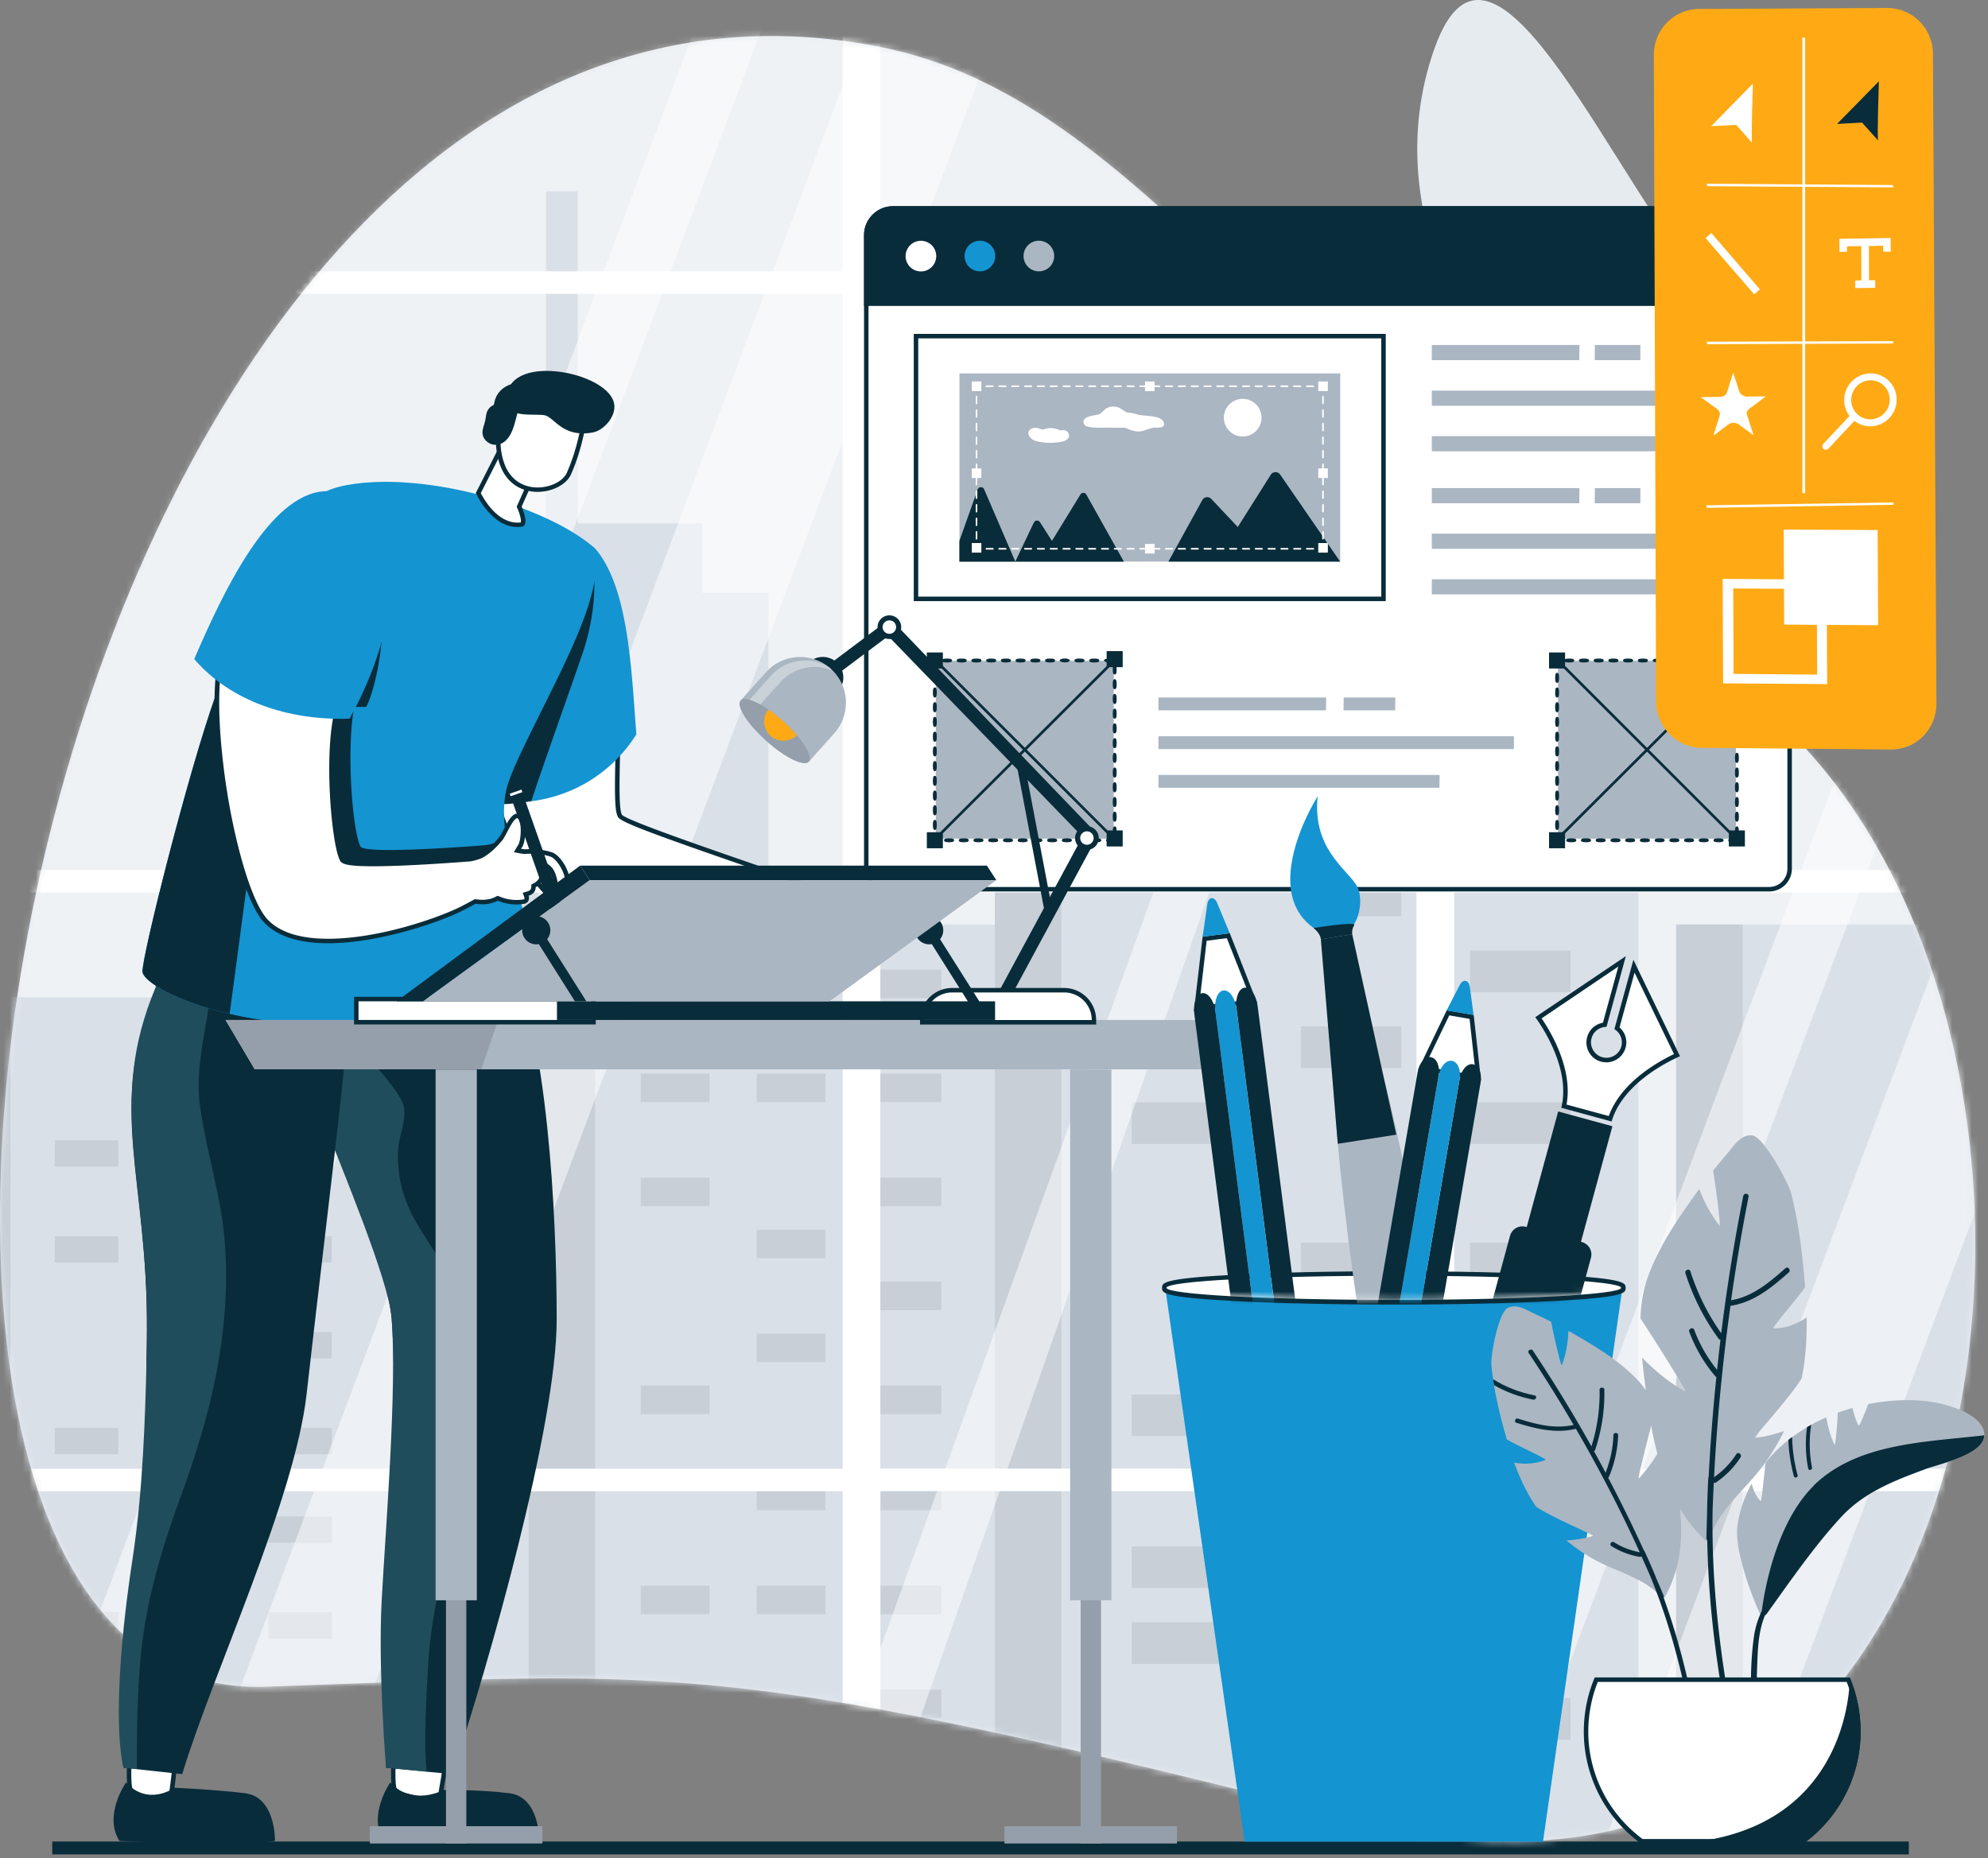 <svg xmlns="http://www.w3.org/2000/svg" width="307" height="287" fill="none" viewBox="0 0 307 287">
  <rect x="0" y="0" width="307" height="287" fill="#808080" stroke="none"/>
  <path fill="#E6EBF0" d="M135.807 7.225c41.316 8.139 62.41 54.936 128.945 96.57 66.535 41.635 51.891 204.227-53.192 177.708-100.252-25.302-104.888-23.295-170.537-20.97-82.19 2.921-35.96-279.066 94.784-253.308Zm112.058 68.597c-19.391-15.433-35.544-42.354-26.354-68.306 9.177-25.952 28.14 22.353 43.393 38.437 22.076 23.28 23.543 62.161-17.039 29.87Z"/>
  <path fill="#092C3A" d="M294.773 284.437H8.066v1.993h286.707v-1.993Z"/>
  <mask id="a" width="306" height="280" x="0" y="5" maskUnits="userSpaceOnUse" style="mask-type:luminance">
    <path fill="#fff" d="M135.807 7.225c41.316 8.139 62.41 54.936 128.945 96.57 66.535 41.635 51.891 204.227-53.192 177.708-100.252-25.302-104.888-23.295-170.537-20.97-82.19 2.921-35.96-279.066 94.784-253.308Z"/>
  </mask>
  <g mask="url(#a)">
    <path fill="#C6D0DB" d="M66.52 91.574V80.847h17.8V29.55h4.913v51.296h19.17v10.727h10.271v215.05H44.609V91.574H66.52Z"/>
    <path fill="#AAB6C2" d="M54.88 91.574H44.61v193.444h10.27V91.574Z"/>
    <path fill="#C6D0DB" d="M155.699 142.8H81.635v163.824h74.064V142.8Z"/>
    <path fill="#AAB6C2" d="M91.905 142.8h-10.27v163.824h10.27V142.8Zm53.467 6.976h-10.63v4.415h10.63v-4.415Zm-17.896 0h-10.63v4.415h10.63v-4.415Zm17.896 16.056h-10.63v4.415h10.63v-4.415Zm-17.896 0h-10.63v4.415h10.63v-4.415Zm-17.897 0h-10.63v4.415h10.63v-4.415Zm35.793 16.069h-10.63v4.416h10.63v-4.416Zm-35.793 0h-10.63v4.416h10.63v-4.416Zm17.897 8.028h-10.63v4.416h10.63v-4.416Zm17.896 8.028h-10.63v4.416h10.63v-4.416Zm-17.896 8.028h-10.63v4.415h10.63v-4.415Zm17.896 8.028h-10.63v4.415h10.63v-4.415Zm-35.793 0h-10.63v4.415h10.63v-4.415Zm35.793 14.838h-10.63v4.415h10.63v-4.415Zm-17.896 0h-10.63v4.415h10.63v-4.415Zm17.896 16.069h-10.63v4.416h10.63v-4.416Zm-17.896 0h-10.63v4.416h10.63v-4.416Zm-17.897 0h-10.63v4.416h10.63v-4.416Zm35.793 16.056h-10.63v4.416h10.63v-4.416Zm-35.793 0h-10.63v4.416h10.63v-4.416Zm17.897 8.028h-10.63v4.415h10.63v-4.415Zm-17.897 0h-10.63v4.415h10.63v-4.415Zm35.793 8.028h-10.63v4.415h10.63v-4.415Z"/>
    <path fill="#C6D0DB" d="M332.906 142.8h-74.064v163.824h74.064V142.8Z"/>
    <path fill="#AAB6C2" d="M269.112 142.8h-10.27v163.824h10.27V142.8Z"/>
    <path fill="#C6D0DB" d="M253.001 64.874h-99.366v241.75h99.366V64.874Z"/>
    <path fill="#AAB6C2" d="M163.905 64.874h-10.27v241.75h10.27V64.874Zm78.631 11.586H227.02v6.435h15.516V76.46Zm-26.131 0h-15.516v6.435h15.516V76.46Zm26.131 23.446H227.02v6.436h15.516v-6.436Zm-26.131 0h-15.516v6.436h15.516v-6.436Zm-26.133 0h-15.516v6.436h15.516v-6.436Zm52.264 23.447H227.02v6.436h15.516v-6.436Zm-52.264 0h-15.516v6.436h15.516v-6.436Zm26.133 11.737h-15.516v6.437h15.516v-6.437Zm26.131 11.724H227.02v6.436h15.516v-6.436Zm-26.131 11.723h-15.516v6.437h15.516v-6.437Zm26.131 11.724H227.02v6.436h15.516v-6.436Zm-52.264 0h-15.516v6.436h15.516v-6.436Zm52.264 21.675H227.02v6.436h15.516v-6.436Zm-26.131 0h-15.516v6.436h15.516v-6.436Zm26.131 23.447H227.02v6.436h15.516v-6.436Zm-26.131 0h-15.516v6.436h15.516v-6.436Zm-26.133 0h-15.516v6.436h15.516v-6.436Zm52.264 23.461H227.02v6.436h15.516v-6.436Zm-52.264 0h-15.516v6.436h15.516v-6.436Zm26.133 11.724h-15.516v6.436h15.516v-6.436Zm-26.133 0h-15.516v6.436h15.516v-6.436Zm52.264 11.723H227.02v6.436h15.516v-6.436Zm-26.131 11.724h-15.516v6.436h15.516v-6.436Z"/>
    <path fill="#C6D0DB" d="M57.855 154.025H-4.873v152.599h62.728V154.025Z"/>
    <path fill="#AAB6C2" d="M1.605 154.025h-6.478v152.599h6.478V154.025Zm49.636 7.308h-9.8v4.07h9.8v-4.07Zm-16.486 0h-9.8v4.07h9.8v-4.07Zm16.486 14.797h-9.8v4.069h9.8v-4.069Zm-16.486 0h-9.8v4.069h9.8v-4.069Zm-16.498 0h-9.8v4.069h9.8v-4.069Zm32.984 14.81h-9.8v4.069h9.8v-4.069Zm-32.984 0h-9.8v4.069h9.8v-4.069Zm16.498 7.405h-9.8v4.069h9.8v-4.069Zm16.486 7.405h-9.8v4.069h9.8v-4.069Zm-16.486 7.391h-9.8v4.069h9.8v-4.069Zm16.486 7.405h-9.8v4.069h9.8v-4.069Zm-32.984 0h-9.8v4.069h9.8v-4.069Zm32.984 13.675h-9.8v4.069h9.8v-4.069Zm-16.486 0h-9.8v4.069h9.8v-4.069Zm16.486 14.81h-9.8v4.069h9.8v-4.069Zm-16.486 0h-9.8v4.069h9.8v-4.069Zm-16.498 0h-9.8v4.069h9.8v-4.069Zm32.984 14.796h-9.8v4.07h9.8v-4.07Zm-32.984 0h-9.8v4.07h9.8v-4.07Zm16.498 7.405h-9.8v4.07h9.8v-4.07Zm-16.498 0h-9.8v4.07h9.8v-4.07Zm32.984 7.405h-9.8v4.07h9.8v-4.07Z"/>
    <path fill="#fff" d="M221.637-9.301h-265.82V293.78h265.82V-9.301Z" opacity=".35"/>
    <path fill="#fff" d="M47.336 288.312H26.7L137.304-5.827h20.624L47.336 288.312Zm-36.433 0H.592L111.183-5.827h10.312L10.903 288.312Zm123.174 0h-10.311l94.812-262.553v21.149l-84.501 241.404Z" opacity=".5"/>
    <path fill="#fff" d="M488.855-15.294h-265.82v303.08h265.82v-303.08Z" opacity=".35"/>
    <path fill="#fff" d="M267.008 288.312h-20.637L356.962-5.827h20.637L267.008 288.312Zm-36.429 0h-10.325L330.859-5.827h10.312L230.579 288.312Z" opacity=".5"/>
    <path fill="#fff" d="M499.956 45.372v-3.474h-9.551v-54.66H-47.09v6.935h5.786v2.45h171.423v45.288H-47.09v3.474h177.223v88.999H-47.09v3.475h177.223v88.998H-47.09v3.475h177.223v57.994H-41.249v2.007h-5.84v8.028h537.494v-68.029h9.551v-3.475h-9.551v-89.012h9.551v-3.474h-9.551v-89h9.551Zm-275.385 92.473h82.798v88.999h-82.798v-88.999Zm0-3.474v-89h82.798v89.013h-82.798v-.013Zm0-92.474V-3.376h82.798v45.288h-82.798v-.014Zm0 188.421h82.798v57.994h-82.77v2.007h-.028v-60.001Zm88.612 57.994v-57.994h82.798v57.994h-82.798Zm0-61.468v-88.999h82.798v88.999h-82.798Zm0-92.473v-89h82.798v89.013h-82.798v-.013Zm0-92.474V-3.376h82.798v45.288h-82.798v-.014Zm88.611-45.274h82.798v45.288h-82.798V-3.377Zm-265.848 0h82.798v45.288h-82.798V-3.377Zm0 48.749h82.798v89.012h-82.798V45.372Zm0 92.473h82.798v88.999h-82.798v-88.999Zm0 92.473h82.798v60.001h-.027v-2.007H135.96v-57.994h-.014Zm348.646 60.001h-.028v-2.007h-82.756v-57.994h82.798v60.001h-.014Zm0-63.475h-82.798v-88.999h82.798v88.999Zm0-92.473h-82.798v-89h82.798v89.013-.013Z"/>
  </g>
  <path fill="#fff" d="M136.929 137.346a3.154 3.154 0 0 1-3.156-3.155V36.32a4.135 4.135 0 0 1 4.125-4.125h134.343a4.125 4.125 0 0 1 4.124 4.124v97.872a3.153 3.153 0 0 1-3.155 3.155H136.929Z"/>
  <path fill="#092C3A" d="M272.241 32.54a3.775 3.775 0 0 1 3.779 3.78v97.871c0 1.55-1.26 2.809-2.81 2.809H136.93a2.811 2.811 0 0 1-2.81-2.809V36.32a3.774 3.774 0 0 1 3.778-3.78h134.343Zm0-.691H137.898a4.477 4.477 0 0 0-4.47 4.47v97.872a3.498 3.498 0 0 0 3.502 3.502h136.28a3.506 3.506 0 0 0 3.502-3.502V36.32a4.478 4.478 0 0 0-4.471-4.471Z"/>
  <path fill="#092C3A" d="M276.712 47.254H133.428V36.32a4.477 4.477 0 0 1 4.47-4.471h134.343a4.478 4.478 0 0 1 4.471 4.47v10.935Z"/>
  <path fill="#AAB6C2" d="M158.064 39.545a2.366 2.366 0 1 1 2.367 2.367 2.366 2.366 0 0 1-2.367-2.367Z"/>
  <path fill="#1494D1" d="M148.957 39.545a2.366 2.366 0 1 1 2.367 2.367 2.366 2.366 0 0 1-2.367-2.367Z"/>
  <path fill="#fff" d="M142.215 42.257a2.717 2.717 0 0 1-2.713-2.712 2.717 2.717 0 0 1 2.713-2.713 2.717 2.717 0 0 1 2.713 2.712 2.717 2.717 0 0 1-2.713 2.713Z"/>
  <path fill="#092C3A" d="M142.215 37.192a2.366 2.366 0 1 1 0 4.733 2.366 2.366 0 1 1 0-4.733Zm0-.693a3.06 3.06 0 0 0-3.059 3.06 3.06 3.06 0 1 0 3.059-3.059Z"/>
  <path fill="#fff" d="m268.281 41.15-1.675 1.675-1.661-1.661 1.675-1.675-1.675-1.66 1.661-1.662 1.675 1.661 1.675-1.66 1.661 1.66-1.675 1.661 1.675 1.675-1.661 1.661-1.675-1.675Z"/>
  <path fill="#092C3A" d="m269.956 36.652 1.176 1.176-1.675 1.675 1.675 1.675-1.176 1.176-1.675-1.674-1.675 1.674-1.176-1.176 1.674-1.675-1.674-1.675 1.176-1.176 1.675 1.675 1.675-1.675Zm0-.983-.485.485-1.176 1.19-1.191-1.19-.484-.485-.484.485-1.177 1.176-.484.485.484.484 1.177 1.19-1.177 1.19-.484.485.484.484 1.177 1.177.484.484.484-.484 1.191-1.177 1.176 1.177.485.484.484-.484 1.177-1.177.484-.484-.484-.484-1.177-1.19 1.177-1.191.484-.484-.484-.485-1.177-1.176-.484-.485Z"/>
  <path fill="#fff" d="M213.651 51.919h-72.196V92.5h72.196V51.919Z"/>
  <path fill="#092C3A" d="M213.305 52.265v39.89h-71.504v-39.89h71.504Zm.692-.692h-72.888v41.274h72.888V51.573Z"/>
  <path fill="#AAB6C2" d="M148.167 86.743h58.798V57.677h-58.798v29.066Z"/>
  <path fill="#092C3A" d="m206.951 86.743-9.259-13.44a.874.874 0 0 0-1.454.028l-5.093 8.07-4.083-4.333c-.402-.429-1.122-.346-1.398.18l-5.232 9.495h26.533-.014Z"/>
  <path fill="#fff" d="M191.907 67.42a2.906 2.906 0 1 0 0-5.812 2.906 2.906 0 0 0 0 5.813Zm-24.486-1.896c.152.319.471.36.775.416 1.094.207 2.381.097 3.502.124h2.048c.679.305 1.398.61 2.146.582.816-.014 1.495-.513 2.311-.582.485-.041 1.897.153 1.495-.858-.443-1.135-3.059-.886-3.958-1.163a6.161 6.161 0 0 0-1.329-.29c-.637-.083-.512-.111-1.08-.47-.277-.18-.415-.278-.706-.375a2.147 2.147 0 0 0-1.605.084c-.582.263-.831.872-1.454 1.051-.526.139-2.74.222-2.145 1.495v-.014Zm-7.614 2.534c.969.318 2.132.4 3.129.304.581-.055 1.508-.11 1.937-.567.305-.333.277-.79-.041-1.108-.305-.277-.678-.29-1.038-.194-.651-.262-1.288-.456-2.007-.346-.277.042-.54.208-.831.18-.235 0-.498-.18-.733-.221-.263-.042-.526-.055-.775.041-1.205.471-.513 1.62.373 1.91h-.014Z"/>
  <path fill="#092C3A" d="m173.553 86.743-5.786-10.34a.533.533 0 0 0-.927-.013l-4.388 7.156-1.854-2.893a.541.541 0 0 0-.942.055l-2.865 6.035-4.817-11.17a.536.536 0 0 0-.996.028l-2.824 7.945v3.21h25.399v-.013Z"/>
  <path fill="#fff" d="M151.31 84.888h-.622v-.623s.055-.124.124-.124.125.055.125.124v.374h.373s.125.056.125.125-.055.124-.125.124Zm51.502 0h-.996a.125.125 0 1 1 0-.249h.996s.125.056.125.125-.055.124-.125.124Zm-1.979 0h-.996a.124.124 0 0 1-.125-.124c0-.07.055-.125.125-.125h.996s.125.056.125.125-.056.124-.125.124Zm-1.979 0h-.997a.124.124 0 0 1-.124-.124c0-.07.055-.125.124-.125h.997s.124.056.124.125-.055.124-.124.124Zm-1.979 0h-.997s-.125-.055-.125-.124c0-.07.056-.125.125-.125h.997c.069 0 .124.056.124.125s-.055.124-.124.124Zm-1.98 0h-.996a.124.124 0 0 1-.125-.124c0-.07.055-.125.125-.125h.996s.125.056.125.125-.056.124-.125.124Zm-1.979 0h-.997s-.124-.055-.124-.124c0-.07.055-.125.124-.125h.997a.124.124 0 1 1 0 .25Zm-1.979 0h-.997s-.124-.055-.124-.124c0-.07.055-.125.124-.125h.997c.069 0 .124.056.124.125s-.055.124-.124.124Zm-1.98 0h-.996s-.125-.055-.125-.124c0-.07.056-.125.125-.125h.996a.124.124 0 1 1 0 .249Zm-1.979 0h-.996s-.125-.055-.125-.124c0-.07.055-.125.125-.125h.996a.124.124 0 1 1 0 .25Zm-1.979 0h-.997s-.124-.055-.124-.124c0-.07.055-.125.124-.125h.997c.069 0 .124.056.124.125s-.055.124-.124.124Zm-1.98 0h-.996a.125.125 0 1 1 0-.249h.996s.125.056.125.125-.055.124-.125.124Zm-1.979 0h-.996a.124.124 0 0 1-.125-.124c0-.07.055-.125.125-.125h.996s.125.056.125.125-.056.124-.125.124Zm-1.979 0h-.997a.124.124 0 0 1-.124-.124c0-.07.055-.125.124-.125h.997s.124.056.124.125-.055.124-.124.124Zm-1.979 0h-.997a.125.125 0 1 1 0-.249h.997s.124.056.124.125-.055.124-.124.124Zm-1.98 0h-.996s-.125-.055-.125-.124c0-.07.056-.125.125-.125h.996s.125.056.125.125-.055.124-.125.124Zm-1.979 0h-.997s-.124-.055-.124-.124c0-.07.055-.125.124-.125h.997s.125.056.125.125-.056.124-.125.124Zm-1.979 0h-.997s-.124-.055-.124-.124c0-.07.055-.125.124-.125h.997c.069 0 .124.056.124.125s-.055.124-.124.124Zm-1.98 0h-.996s-.125-.055-.125-.124c0-.07.056-.125.125-.125h.996s.125.056.125.125-.055.124-.125.124Zm-1.979 0h-.996s-.125-.055-.125-.124c0-.07.055-.125.125-.125h.996a.124.124 0 1 1 0 .25Zm-1.979 0h-.997a.124.124 0 0 1-.124-.124c0-.07.055-.125.124-.125h.997c.069 0 .124.056.124.125s-.055.124-.124.124Zm-1.979 0h-.997s-.125-.055-.125-.124c0-.07.056-.125.125-.125h.997c.069 0 .124.056.124.125s-.055.124-.124.124Zm-1.98 0h-.996s-.125-.055-.125-.124c0-.07.056-.125.125-.125h.996s.125.056.125.125-.056.124-.125.124Zm-1.979 0h-.997a.124.124 0 0 1-.124-.124c0-.07.055-.125.124-.125h.997a.124.124 0 1 1 0 .25Zm-1.979 0h-.997a.124.124 0 0 1-.124-.124c0-.07.055-.125.124-.125h.997s.124.056.124.125-.055.124-.124.124Zm-1.98 0h-.996a.125.125 0 1 1 0-.249h.996s.125.056.125.125-.055.124-.125.124Zm-1.979 0h-.996a.124.124 0 0 1-.125-.124c0-.07.055-.125.125-.125h.996s.125.056.125.125-.056.124-.125.124Zm51.105 0h-.623a.124.124 0 0 1-.124-.124c0-.07.055-.125.124-.125h.374v-.374s.055-.124.124-.124c.07 0 .125.055.125.124v.623Zm-.127-1.55s-.124-.055-.124-.124v-1.052a.124.124 0 1 1 .249 0v1.052s-.056.124-.125.124Zm0-2.09s-.124-.055-.124-.124v-1.052s.055-.125.124-.125.125.055.125.125v1.052a.124.124 0 0 1-.125.124Zm0-2.09s-.124-.055-.124-.124v-1.052a.125.125 0 1 1 .249 0v1.052s-.056.124-.125.124Zm0-2.09s-.124-.055-.124-.124v-1.052s.055-.125.124-.125.125.055.125.125v1.052a.124.124 0 0 1-.125.124Zm0-2.09s-.124-.055-.124-.124v-1.052a.124.124 0 1 1 .249 0v1.051s-.056.125-.125.125Zm0-2.09s-.124-.055-.124-.125v-1.052s.055-.124.124-.124.125.055.125.124v1.052s-.056.125-.125.125Zm0-2.09s-.124-.055-.124-.125v-1.052a.125.125 0 0 1 .249 0v1.052c0 .07-.056.125-.125.125Zm0-2.09s-.124-.055-.124-.125v-1.052s.055-.124.124-.124.125.055.125.124v1.052s-.056.125-.125.125Zm0-2.09s-.124-.055-.124-.125v-1.051a.125.125 0 1 1 .249 0v1.051c0 .07-.056.125-.125.125Zm0-2.09s-.124-.055-.124-.125v-1.052s.055-.124.124-.124.125.055.125.124v1.052s-.056.125-.125.125Zm0-2.09s-.124-.056-.124-.125v-1.052s.055-.124.124-.124.125.055.125.124v1.052c0 .07-.056.125-.125.125Zm.002-2.159s-.124-.056-.124-.125v-.374h-.374a.124.124 0 0 1-.124-.124c0-.07.055-.125.124-.125h.623v.623s-.055.125-.125.125Zm-1.497-.499h-.997a.125.125 0 1 1 0-.249h.997s.124.056.124.125-.055.124-.124.124Zm-1.98 0h-.996a.125.125 0 1 1 0-.249h.996s.125.056.125.125-.056.124-.125.124Zm-1.979 0h-.997a.124.124 0 0 1-.124-.124c0-.07.055-.125.124-.125h.997s.125.056.125.125-.056.124-.125.124Zm-1.979 0h-.997s-.124-.055-.124-.124c0-.07.055-.125.124-.125h.997c.069 0 .124.056.124.125s-.055.124-.124.124Zm-1.98 0h-.996a.125.125 0 1 1 0-.249h.996s.125.056.125.125-.055.124-.125.124Zm-1.979 0h-.996s-.125-.055-.125-.124c0-.07.055-.125.125-.125h.996a.125.125 0 1 1 0 .25Zm-1.979 0h-.997s-.124-.055-.124-.124c0-.07.055-.125.124-.125h.997c.069 0 .124.056.124.125s-.055.124-.124.124Zm-1.979 0h-.997s-.125-.055-.125-.124c0-.07.056-.125.125-.125h.997c.069 0 .124.056.124.125s-.055.124-.124.124Zm-1.98 0h-.996s-.125-.055-.125-.124c0-.07.055-.125.125-.125h.996a.125.125 0 1 1 0 .25Zm-1.979 0h-.997s-.124-.055-.124-.124c0-.07.055-.125.124-.125h.997a.125.125 0 1 1 0 .25Zm-1.979 0h-.997a.124.124 0 0 1-.124-.124c0-.07.055-.125.124-.125h.997c.069 0 .124.056.124.125s-.055.124-.124.124Zm-1.98 0h-.996a.125.125 0 1 1 0-.249h.996s.125.056.125.125-.055.124-.125.124Zm-1.979 0h-.996a.124.124 0 0 1-.125-.124c0-.07.055-.125.125-.125h.996s.125.056.125.125-.056.124-.125.124Zm-1.979 0h-.997a.124.124 0 0 1-.124-.124c0-.07.055-.125.124-.125h.997s.124.056.124.125-.055.124-.124.124Zm-1.979 0h-.997s-.125-.055-.125-.124c0-.07.056-.125.125-.125h.997s.124.056.124.125-.055.124-.124.124Zm-1.98 0h-.996a.124.124 0 0 1-.125-.124c0-.07.055-.125.125-.125h.996s.125.056.125.125-.056.124-.125.124Zm-1.979 0h-.997s-.124-.055-.124-.124c0-.07.055-.125.124-.125h.997c.069 0 .124.056.124.125s-.055.124-.124.124Zm-1.979 0h-.997s-.125-.055-.125-.124c0-.07.056-.125.125-.125h.997s.124.056.124.125-.055.124-.124.124Zm-1.98 0h-.996s-.125-.055-.125-.124c0-.07.056-.125.125-.125h.996a.124.124 0 1 1 0 .249Zm-1.979 0h-.997a.124.124 0 0 1-.124-.124c0-.07.055-.125.124-.125h.997a.125.125 0 1 1 0 .25Zm-1.979 0h-.997s-.124-.055-.124-.124c0-.07.055-.125.124-.125h.997c.069 0 .124.056.124.125s-.055.124-.124.124Zm-1.98 0h-.996s-.125-.055-.125-.124c0-.07.056-.125.125-.125h.996s.125.056.125.125-.055.124-.125.124Zm-1.979 0h-.996a.124.124 0 0 1-.125-.124c0-.07.055-.125.125-.125h.996a.125.125 0 1 1 0 .25Zm-1.979 0h-.997a.124.124 0 0 1-.124-.124c0-.07.055-.125.124-.125h.997s.124.056.124.125-.055.124-.124.124Zm-1.979 0h-.997a.125.125 0 1 1 0-.249h.997s.124.056.124.125-.055.124-.124.124Zm-1.98 0h-.996a.125.125 0 1 1 0-.249h.996s.125.056.125.125-.055.124-.125.124Zm-2.532.499a.124.124 0 0 1-.124-.125v-.623h.623s.124.056.124.125-.055.124-.124.124h-.374v.374s-.055.125-.125.125Zm0 23.059a.124.124 0 0 1-.124-.124v-1.052c0-.07.055-.125.124-.125.07 0 .125.055.125.125v1.052s-.055.124-.125.124Zm0-2.09a.124.124 0 0 1-.124-.124v-1.052s.055-.125.124-.125c.07 0 .125.055.125.125v1.052a.124.124 0 0 1-.125.124Zm0-2.09a.124.124 0 0 1-.124-.124v-1.052c0-.07.055-.125.124-.125.07 0 .125.055.125.125v1.052s-.055.124-.125.124Zm0-2.09a.124.124 0 0 1-.124-.124v-1.052s.055-.125.124-.125c.07 0 .125.055.125.125v1.052a.124.124 0 0 1-.125.124Zm0-2.09a.124.124 0 0 1-.124-.124v-1.052c0-.07.055-.125.124-.125.07 0 .125.055.125.124v1.052s-.055.125-.125.125Zm0-2.09a.124.124 0 0 1-.124-.125v-1.052s.055-.124.124-.124c.07 0 .125.055.125.124v1.052s-.055.125-.125.125Zm0-2.09a.124.124 0 0 1-.124-.125v-1.052c0-.069.055-.124.124-.124.07 0 .125.055.125.124v1.052c0 .07-.055.125-.125.125Zm0-2.09a.124.124 0 0 1-.124-.125v-1.052s.055-.124.124-.124c.07 0 .125.055.125.124v1.052s-.055.125-.125.125Zm0-2.09a.124.124 0 0 1-.124-.125v-1.051c0-.07.055-.125.124-.125.07 0 .125.055.125.125v1.051c0 .07-.055.125-.125.125Zm0-2.09a.124.124 0 0 1-.124-.125v-1.052s.055-.124.124-.124c.07 0 .125.055.125.124v1.052s-.055.125-.125.125Zm0-2.09a.124.124 0 0 1-.124-.125v-1.052s.055-.124.124-.124c.07 0 .125.055.125.124v1.052c0 .07-.055.125-.125.125Z"/>
  <path fill="#fff" d="M178.301 58.922h-1.481v1.481h1.481v-1.48Zm0 25.094h-1.481v1.481h1.481v-1.48Zm26.756-11.668h-1.481v1.481h1.481v-1.48Zm-53.51 0h-1.481v1.481h1.481v-1.48Zm0-13.426h-1.481v1.481h1.481v-1.48Zm0 24.956h-1.481v1.48h1.481v-1.48Zm53.51-24.956h-1.481v1.481h1.481v-1.48Zm0 24.956h-1.481v1.48h1.481v-1.48Z"/>
  <path fill="#AAB6C2" d="M221.111 53.289v2.34h22.769l.028-2.34h-22.797Zm0 7.045v2.34h48.32l.028-2.34h-48.348Zm0 7.031v2.34h38.202l.028-2.34h-38.23Zm25.162-11.737h7.032l.014-2.34h-7.032l-.014 2.34Zm-67.378 52.112v1.98h25.869l.027-1.98h-25.896Zm0 5.98v1.979h54.88l.028-1.979h-54.908Zm0 5.979v1.979h43.392l.027-1.979h-43.419Zm28.582-9.979h7.972l.028-1.98h-7.973l-.027 1.98Zm13.634-34.327v2.34h22.769l.028-2.34h-22.797Zm0 7.032v2.339h48.32l.028-2.34h-48.348Zm0 7.045v2.339h38.202l.028-2.34h-38.23Zm25.162-11.737h7.032l.014-2.34h-7.032l-.014 2.34Zm-74.285 24.332h-27.474v27.475h27.474v-27.475Z"/>
  <path fill="#092C3A" d="m171.997 101.793-27.8 27.732.294.294 27.8-27.732-.294-.294Z"/>
  <path fill="#092C3A" d="m144.52 101.762-.293.294 27.766 27.766.293-.294-27.766-27.766Z"/>
  <path fill="#092C3A" d="M171.572 130.094c-.678 0-.775-.153-.775-.305s.097-.304.775-.304.775.152.775.304-.097.305-.775.305Zm-2.281 0c-.678 0-.775-.153-.775-.305s.097-.304.775-.304.775.152.775.304-.097.305-.775.305Zm-2.272 0c-.678 0-.775-.152-.775-.305 0-.152.097-.304.775-.304s.775.152.775.304c0 .153-.097.305-.775.305Zm-2.271 0c-.678 0-.775-.153-.775-.305s.097-.304.775-.304.775.152.775.304-.097.305-.775.305Zm-2.268 0c-.678 0-.775-.152-.775-.305 0-.152.097-.304.775-.304s.775.152.775.304c0 .153-.097.305-.775.305Zm-2.285 0c-.678 0-.775-.153-.775-.305s.097-.304.775-.304.775.152.775.304-.097.305-.775.305Zm-2.27 0c-.678 0-.775-.153-.775-.305s.097-.304.775-.304c.679 0 .776.152.776.304s-.097.305-.776.305Zm-2.271 0c-.678 0-.775-.152-.775-.305 0-.152.097-.304.775-.304s.775.152.775.304c0 .153-.097.305-.775.305Zm-2.281 0c-.678 0-.775-.152-.775-.305 0-.152.097-.304.775-.304s.775.152.775.304c0 .153-.097.305-.775.305Zm-2.272 0c-.678 0-.775-.153-.775-.305s.097-.304.775-.304.775.152.775.304-.097.305-.775.305Zm-2.269 0c-.678 0-.775-.153-.775-.305s.097-.304.775-.304.775.152.775.304-.097.305-.775.305Zm-2.27 0c-.678 0-.775-.153-.775-.305s.097-.304.775-.304.775.152.775.304-.097.305-.775.305Zm-1.882.11-.153-.11h-.442v-.416l-.208-.207h.221c.028-.471.167-.54.305-.54.138 0 .277.069.304.581.222.028.388.111.388.291s-.166.249-.388.277v.138l-.027-.014Zm-.319-2.007c-.152 0-.304-.096-.304-.775 0-.678.152-.775.304-.775.166 0 .305.097.305.775 0 .679-.153.775-.305.775Zm0-2.269c-.152 0-.304-.097-.304-.776 0-.678.152-.775.304-.775.166 0 .305.097.305.775 0 .679-.153.776-.305.776Zm0-2.27c-.152 0-.304-.097-.304-.775 0-.679.152-.776.304-.776.166 0 .305.097.305.776 0 .678-.153.775-.305.775Zm0-2.27c-.152 0-.304-.097-.304-.775 0-.679.152-.776.304-.776.166 0 .305.097.305.776 0 .678-.153.775-.305.775Zm0-2.284c-.152 0-.304-.097-.304-.775 0-.679.152-.775.304-.775.166 0 .305.096.305.775 0 .678-.153.775-.305.775Zm0-2.27c-.152 0-.304-.097-.304-.775s.152-.775.304-.775c.166 0 .305.097.305.775s-.153.775-.305.775Zm0-2.27c-.152 0-.304-.097-.304-.775s.152-.775.304-.775c.166 0 .305.097.305.775s-.153.775-.305.775Zm0-2.284c-.152 0-.304-.097-.304-.775s.152-.775.304-.775c.166 0 .305.097.305.775s-.153.775-.305.775Zm0-2.27c-.152 0-.304-.097-.304-.775s.152-.775.304-.775c.166 0 .305.097.305.775s-.153.775-.305.775Zm0-2.27c-.152 0-.304-.097-.304-.775s.152-.775.304-.775c.166 0 .305.097.305.775s-.153.775-.305.775Zm0-2.27c-.152 0-.304-.097-.304-.775s.152-.775.304-.775c.166 0 .305.097.305.775s-.153.775-.305.775Zm0-2.284c-.152 0-.305-.096-.305-.775v-.069l-.29.055.318-.318s0-.069.014-.097l.055-.29.263.041.152-.166.042.221c.069.042.138.111.138.208 0 .083-.027.139-.083.166v.222c0 .678-.152.775-.304.775v.027Zm1.883-.858c-.678 0-.775-.152-.775-.304 0-.166.097-.305.775-.305s.775.152.775.305c0 .152-.097.304-.775.304Zm2.267 0c-.678 0-.775-.152-.775-.304 0-.166.097-.305.775-.305.679 0 .776.152.776.305 0 .152-.097.304-.776.304Zm2.272 0c-.678 0-.775-.152-.775-.304 0-.166.097-.305.775-.305s.775.152.775.305c0 .152-.097.304-.775.304Zm2.285 0c-.678 0-.775-.152-.775-.304 0-.166.097-.305.775-.305s.775.152.775.305c0 .152-.097.304-.775.304Zm2.27 0c-.679 0-.776-.152-.776-.304 0-.166.097-.305.776-.305.678 0 .775.152.775.305 0 .152-.097.304-.775.304Zm2.267 0c-.678 0-.775-.152-.775-.304 0-.166.097-.305.775-.305s.775.152.775.305c0 .152-.097.304-.775.304Zm2.285 0c-.678 0-.775-.152-.775-.304 0-.166.097-.305.775-.305.679 0 .775.152.775.305 0 .152-.096.304-.775.304Zm2.272 0c-.678 0-.775-.152-.775-.304 0-.166.097-.305.775-.305s.775.152.775.305c0 .152-.097.304-.775.304Zm2.267-.014c.429 0 .776-.136.776-.304 0-.168-.347-.305-.776-.305-.428 0-.775.137-.775.305 0 .168.347.304.775.304Zm2.272.014c-.678 0-.775-.152-.775-.304 0-.166.097-.305.775-.305s.775.152.775.305c0 .152-.097.304-.775.304Zm2.283 0c-.678 0-.775-.152-.775-.304 0-.166.097-.305.775-.305s.775.152.775.305c0 .152-.097.304-.775.304Zm2.272-.014c.428 0 .775-.136.775-.304 0-.168-.347-.305-.775-.305-.429 0-.776.137-.776.305 0 .168.347.304.776.304Zm.882 1.869c-.166 0-.304-.097-.304-.775s.152-.775.304-.775c.153 0 .305.097.305.775s-.152.775-.305.775Zm0 2.27c-.166 0-.304-.097-.304-.775s.152-.775.304-.775c.153 0 .305.097.305.775s-.152.775-.305.775Zm0 2.284c-.152 0-.304-.097-.304-.775 0-.679.152-.775.304-.775.153 0 .305.096.305.775 0 .678-.152.775-.305.775Zm0 2.27c-.152 0-.304-.097-.304-.775 0-.679.152-.775.304-.775.153 0 .305.096.305.775 0 .678-.152.775-.305.775Zm0 2.27c-.166 0-.304-.097-.304-.775 0-.679.152-.776.304-.776.153 0 .305.097.305.776 0 .678-.152.775-.305.775Zm0 2.283c-.166 0-.304-.096-.304-.775 0-.678.152-.775.304-.775.153 0 .305.097.305.775 0 .679-.152.775-.305.775Zm0 2.27c-.152 0-.304-.096-.304-.775 0-.678.152-.775.304-.775.153 0 .305.097.305.775 0 .679-.152.775-.305.775Zm0 2.27c-.166 0-.304-.096-.304-.775 0-.678.152-.775.304-.775.153 0 .305.097.305.775 0 .679-.152.775-.305.775Zm0 2.27c-.166 0-.304-.097-.304-.775s.152-.775.304-.775c.153 0 .305.097.305.775s-.152.775-.305.775Zm0 2.284c-.166 0-.304-.097-.304-.775s.152-.775.304-.775c.153 0 .305.097.305.775s-.152.775-.305.775Zm0 2.27c-.152 0-.304-.097-.304-.775s.152-.775.304-.775c.153 0 .305.097.305.775s-.152.775-.305.775Zm0 2.27c-.152 0-.304-.097-.304-.775s.152-.775.304-.775c.153 0 .305.097.305.775s-.152.775-.305.775Z"/>
  <path fill="#092C3A" d="M173.168 128.474h-2.063v2.062h2.063v-2.062Z"/>
  <path fill="#092C3A" d="M173.374 130.744h-2.478v-2.477h2.478v2.477Zm-2.062-.415h1.647v-1.633h-1.647v1.633Zm-25.912-1.564h-2.062v2.062h2.062v-2.062Z"/>
  <path fill="#092C3A" d="M145.606 131.021h-2.477v-2.478h2.477v2.478Zm-2.062-.415h1.647v-1.633h-1.647v1.633Zm29.624-29.814h-2.063v2.062h2.063v-2.062Z"/>
  <path fill="#092C3A" d="M173.374 103.048h-2.478v-2.478h2.478v2.478Zm-2.062-.415h1.647v-1.647h-1.647v1.647Zm-25.912-1.647h-2.062v2.062h2.062v-2.062Z"/>
  <path fill="#092C3A" d="M145.606 103.256h-2.477v-2.478h2.477v2.478Zm-2.062-.416h1.647v-1.647h-1.647v1.647Z"/>
  <path fill="#AAB6C2" d="M268.072 102.065h-27.474v27.475h27.474v-27.475Z"/>
  <path fill="#092C3A" d="m268.091 101.796-27.8 27.733.293.294 27.8-27.733-.293-.294Z"/>
  <path fill="#092C3A" d="m240.602 101.766-.293.293 27.766 27.767.294-.294-27.767-27.766Z"/>
  <path fill="#092C3A" d="M267.658 130.094c-.678 0-.775-.152-.775-.305 0-.152.097-.304.775-.304s.775.152.775.304c0 .153-.097.305-.775.305Zm-2.268 0c-.678 0-.775-.153-.775-.305s.097-.304.775-.304c.679 0 .775.152.775.304s-.096.305-.775.305Zm-2.285 0c-.678 0-.775-.152-.775-.305 0-.152.097-.304.775-.304s.775.152.775.304c0 .153-.097.305-.775.305Zm-2.271 0c-.679 0-.775-.153-.775-.305s.096-.304.775-.304c.678 0 .775.152.775.304s-.097.305-.775.305Zm-2.27 0c-.678 0-.775-.153-.775-.305s.097-.304.775-.304.775.152.775.304-.097.305-.775.305Zm-2.269 0c-.679 0-.775-.153-.775-.305s.096-.304.775-.304c.678 0 .775.152.775.304s-.097.305-.775.305Zm-2.284 0c-.678 0-.775-.153-.775-.305s.097-.304.775-.304c.679 0 .776.152.776.304s-.097.305-.776.305Zm-2.271 0c-.678 0-.775-.153-.775-.305s.097-.304.775-.304.775.152.775.304-.097.305-.775.305Zm-2.268 0c-.678 0-.775-.152-.775-.305 0-.152.097-.304.775-.304.679 0 .775.152.775.304 0 .153-.096.305-.775.305Zm-2.285 0c-.678 0-.775-.153-.775-.305s.097-.304.775-.304.775.152.775.304-.097.305-.775.305Zm-2.269 0c-.679 0-.775-.153-.775-.305s.096-.304.775-.304c.678 0 .775.152.775.304s-.097.305-.775.305Zm-2.272 0c-.678 0-.775-.152-.775-.305 0-.152.097-.304.775-.304s.775.152.775.304c0 .153-.097.305-.775.305Zm-1.88.11-.153-.11h-.442v-.416l-.208-.207h.221c.028-.471.166-.54.305-.54.138 0 .277.069.304.581.222.028.388.111.388.291s-.166.249-.388.277v.138l-.027-.014Zm-.305-2.007c-.152 0-.305-.096-.305-.775 0-.678.153-.775.305-.775s.304.097.304.775c0 .679-.152.775-.304.775Zm0-2.269c-.152 0-.305-.097-.305-.776 0-.678.153-.775.305-.775s.304.097.304.775c0 .679-.152.776-.304.776Zm0-2.27c-.152 0-.305-.097-.305-.775 0-.679.153-.776.305-.776s.304.097.304.776c0 .678-.152.775-.304.775Zm0-2.27c-.152 0-.305-.097-.305-.775 0-.679.153-.776.305-.776s.304.097.304.776c0 .678-.152.775-.304.775Zm0-2.284c-.152 0-.305-.097-.305-.775 0-.679.153-.775.305-.775s.304.096.304.775c0 .678-.152.775-.304.775Zm0-2.27c-.152 0-.305-.097-.305-.775s.153-.775.305-.775.304.097.304.775-.152.775-.304.775Zm0-2.27c-.152 0-.305-.097-.305-.775s.153-.775.305-.775.304.097.304.775-.152.775-.304.775Zm0-2.284c-.152 0-.305-.097-.305-.775s.153-.775.305-.775.304.097.304.775-.152.775-.304.775Zm0-2.27c-.152 0-.305-.097-.305-.775s.153-.775.305-.775.304.097.304.775-.152.775-.304.775Zm0-2.27c-.152 0-.305-.097-.305-.775s.153-.775.305-.775.304.097.304.775-.152.775-.304.775Zm0-2.27c-.152 0-.305-.097-.305-.775s.153-.775.305-.775.304.097.304.775-.152.775-.304.775Zm-.001-2.284c-.152 0-.304-.096-.304-.775v-.069l-.291.055.319-.318v-.097l.055-.29.263.041.152-.166.042.221c.069.042.138.111.138.208 0 .083-.028.139-.083.166v.222c0 .678-.152.775-.304.775l.013.027Zm1.87-.858c-.678 0-.775-.152-.775-.304 0-.166.097-.305.775-.305s.775.152.775.305c0 .152-.097.304-.775.304Zm2.281 0c-.678 0-.775-.152-.775-.304 0-.166.097-.305.775-.305s.775.152.775.305c0 .152-.097.304-.775.304Zm2.272 0c-.679 0-.776-.152-.776-.304 0-.166.097-.305.776-.305.678 0 .775.152.775.305 0 .152-.097.304-.775.304Zm2.271 0c-.678 0-.775-.152-.775-.304 0-.166.097-.305.775-.305s.775.152.775.305c0 .152-.097.304-.775.304Zm2.268 0c-.679 0-.776-.152-.776-.304 0-.166.097-.305.776-.305.678 0 .775.152.775.305 0 .152-.097.304-.775.304Zm2.283 0c-.678 0-.775-.152-.775-.304 0-.166.097-.305.775-.305s.775.152.775.305c0 .152-.097.304-.775.304Zm2.271-.014c.428 0 .775-.136.775-.304 0-.168-.347-.305-.775-.305-.428 0-.775.137-.775.305 0 .168.347.304.775.304Zm2.272.014c-.678 0-.775-.152-.775-.304 0-.166.097-.305.775-.305s.775.152.775.305c0 .152-.097.304-.775.304Zm2.281 0c-.678 0-.775-.152-.775-.304 0-.166.097-.305.775-.305s.775.152.775.305c0 .152-.097.304-.775.304Zm2.271 0c-.678 0-.775-.152-.775-.304 0-.166.097-.305.775-.305.679 0 .776.152.776.305 0 .152-.097.304-.776.304Zm2.27 0c-.678 0-.775-.152-.775-.304 0-.166.097-.305.775-.305s.775.152.775.305c0 .152-.097.304-.775.304Zm2.27 0c-.679 0-.776-.152-.776-.304 0-.166.097-.305.776-.305.678 0 .775.152.775.305 0 .152-.097.304-.775.304Zm.884 1.855c-.166 0-.304-.097-.304-.775s.152-.775.304-.775c.153 0 .305.097.305.775s-.152.775-.305.775Zm0 2.27c-.166 0-.304-.097-.304-.775s.152-.775.304-.775c.153 0 .305.097.305.775s-.152.775-.305.775Zm0 2.284c-.166 0-.304-.097-.304-.775 0-.679.152-.775.304-.775.153 0 .305.096.305.775 0 .678-.152.775-.305.775Zm0 2.27c-.166 0-.304-.097-.304-.775 0-.679.152-.775.304-.775.153 0 .305.096.305.775 0 .678-.152.775-.305.775Zm0 2.27c-.166 0-.304-.097-.304-.775 0-.679.152-.776.304-.776.153 0 .305.097.305.776 0 .678-.152.775-.305.775Zm0 2.283c-.166 0-.304-.096-.304-.775 0-.678.152-.775.304-.775.153 0 .305.097.305.775 0 .679-.152.775-.305.775Zm0 2.27c-.166 0-.304-.096-.304-.775 0-.678.152-.775.304-.775.153 0 .305.097.305.775 0 .679-.152.775-.305.775Zm0 2.27c-.166 0-.304-.096-.304-.775 0-.678.152-.775.304-.775.153 0 .305.097.305.775 0 .679-.152.775-.305.775Zm0 2.27c-.166 0-.304-.097-.304-.775s.152-.775.304-.775c.153 0 .305.097.305.775s-.152.775-.305.775Zm0 2.284c-.166 0-.304-.097-.304-.775s.152-.775.304-.775c.153 0 .305.097.305.775s-.152.775-.305.775Zm0 2.27c-.166 0-.304-.097-.304-.775s.152-.775.304-.775c.153 0 .305.097.305.775s-.152.775-.305.775Zm0 2.27c-.166 0-.304-.097-.304-.775s.152-.775.304-.775c.153 0 .305.097.305.775s-.152.775-.305.775Z"/>
  <path fill="#092C3A" d="M269.263 128.474h-2.062v2.062h2.062v-2.062Z"/>
  <path fill="#092C3A" d="M269.458 130.744h-2.478v-2.477h2.478v2.477Zm-2.062-.415h1.647v-1.633h-1.647v1.633Zm-25.912-1.564h-2.062v2.062h2.062v-2.062Z"/>
  <path fill="#092C3A" d="M241.69 131.021h-2.477v-2.478h2.477v2.478Zm-2.062-.415h1.647v-1.633h-1.647v1.633Zm29.635-29.814h-2.062v2.062h2.062v-2.062Z"/>
  <path fill="#092C3A" d="M269.458 103.048h-2.478v-2.478h2.478v2.478Zm-2.062-.415h1.647v-1.647h-1.647v1.647Zm-25.912-1.647h-2.062v2.062h2.062v-2.062Z"/>
  <path fill="#092C3A" d="M241.69 103.256h-2.477v-2.478h2.477v2.478Zm-2.062-.416h1.647v-1.647h-1.647v1.647Z"/>
  <path fill="#FFAA14" d="m262.788 115.505 29.205.263c3.903.042 7.059-3.142 7.045-7.1l-.54-100.377c-.014-3.917-3.197-7.086-7.087-7.059l-29.052.152c-3.862.028-6.976 3.198-6.962 7.101l.346 99.837c0 3.93 3.169 7.156 7.045 7.197v-.014Z"/>
  <path fill="#fff" d="M270.567 22.063c-.166-.498.125-9.149.125-9.149l-6.436 6.575 3.848-.208 2.477 2.782h-.014Z"/>
  <path fill="#092C3A" d="M290.027 21.717c-.166-.498.124-9.163.124-9.163l-6.463 6.589 3.861-.208 2.492 2.782h-.014Z"/>
  <path fill="#fff" d="m290.815 38.88 1.163-.014-.014-2.103-7.917.124.014 2.021 1.162-.028v-.83l5.592-.097v.927Z"/>
  <path fill="#fff" d="m287.452 44.07 1.176-.013-.028-6.658-1.176.014.028 6.658Z"/>
  <path fill="#fff" d="m286.496 44.5 3.087-.042v-1.176l-3.087.041V44.5Zm-15.597.969.872-.775-7.502-8.707-.886.79 7.516 8.692Zm14.726 18.782c.222.29.471.54.762.761.692.54 1.55.845 2.477.831 2.229-.028 4.042-1.882 4.028-4.139a4.023 4.023 0 0 0-4.069-4.027c-2.229.027-4.042 1.882-4.028 4.138 0 .928.318 1.772.83 2.45v-.014Zm.25-2.464c0-1.66 1.315-3.03 2.962-3.044 1.647-.028 2.989 1.314 2.989 2.975s-1.328 3.032-2.962 3.045c-1.647.028-2.989-1.315-2.989-2.976Z"/>
  <path fill="#fff" d="M281.958 69.47a.547.547 0 0 0 .388-.167l4.346-4.636a.542.542 0 0 0-.014-.762.531.531 0 0 0-.761.028l-4.346 4.623a.542.542 0 0 0 .014.761c.11.097.235.152.373.152Zm-14.311-11.89-.955 3.031c-.124.401-.553.678-1.079.692l-2.976.042 2.491 1.799c.374.277.54.692.429 1.066l-.969 3.086 2.326-1.744c.443-.332 1.135-.318 1.619.028l2.27 1.647-1.01-3.1c-.125-.36 0-.734.318-.97l2.588-1.937-2.823.042c-.582 0-1.121-.333-1.288-.817l-.927-2.837-.014-.028Zm14.517 48.084-16.069-.111-.07-16.138 16.056.11.083 16.153v-.014Zm-1.619-14.7-12.886-.068.055 13.19 12.9.111-.055-13.246-.014.014Z"/>
  <path fill="#fff" d="m275.522 96.474 14.506.096-.069-14.699-14.506-.07.069 14.672Zm2.81-20.319.429.014v-70.3l-.429-.097v70.383Z"/>
  <path fill="#fff" d="m263.632 53.164 28.734-.11-.055-.36-28.735.083.056.387Zm-.098 25.275 28.886-.471-.028-.36-28.886.443.028.388Zm.112-49.677 28.734.18-.069-.36-28.749-.207.084.387ZM66.798 278.001c-2.063 0-5.37-.914-5.744-1.287-.512-.499-.36-5.121-.056-7.087.582-.221 3.322-.567 5.565-.567 2.007 0 2.283.276 2.297.29.43.54-.36 5.121-.664 6.852-.125.733-.222 1.301-.25 1.578 0 .055-.22.249-1.134.249l-.014-.028Z"/>
  <path fill="#092C3A" d="M66.562 269.392c1.356 0 1.855.124 2.02.18.25.899-.456 4.969-.733 6.533-.11.636-.194 1.135-.235 1.439-.11.042-.346.083-.817.083-2.007 0-5.12-.886-5.48-1.162-.402-.623-.264-4.734 0-6.603.788-.193 3.169-.498 5.245-.498v.028Zm0-.692c-2.477 0-5.827.429-5.883.733-.235 1.412-.595 6.81.139 7.53.498.484 3.959 1.384 5.993 1.384.844 0 1.44-.152 1.481-.554.125-1.176 1.523-7.82.844-8.678-.235-.305-1.287-.415-2.56-.415h-.014Z"/>
  <path fill="#092C3A" d="M60.265 275.316s-3.544 5.066-1.01 9.038c0 0 18.45.872 24.014 0 0 0 .152-6.796-4.623-7.377-4.775-.582-10.16-.499-10.16-.499s-4.76 2.602-8.221-1.162Z"/>
  <path fill="#fff" d="M25.786 278.61c-1.592 0-5.094-1.467-5.55-1.91-.513-.498-.36-5.135-.056-7.101.485-.207 2.671-.54 4.692-.54 1.813 0 2.063.291 2.076.291.319.415.139 3.128-.54 8.083-.069.485-.11.845-.138 1.038 0 .056-.18.125-.484.125v.014Z"/>
  <path fill="#092C3A" d="M24.885 269.405c1.204 0 1.661.125 1.8.18.207.679 0 3.295-.61 7.793-.04.36-.082.651-.11.858h-.166c-1.495 0-4.858-1.398-5.274-1.772-.401-.622-.263-4.761 0-6.629.679-.18 2.603-.457 4.374-.457l-.014.027Zm0-.692c-2.145 0-4.969.402-5.01.706-.235 1.412-.595 6.81.138 7.53.554.54 4.139 2.007 5.786 2.007.484 0 .803-.125.83-.429.125-1.177 1.288-8.526.595-9.385-.249-.304-1.204-.429-2.339-.429Zm35.587-65.192c.872 10.852.069 32.735-.803 43.586-.055.734-.055 25.939-.055 25.939l10.2.982c5.55-16.567 16.153-53.731 16.153-70.216 0-16.485-1.425-43.987-7.488-57.026-5.758-12.401-28.499 4.72-31.17 7.765-1.232 1.412 1.107 13.952 4.332 22.271 3.75 9.633 8.346 20.872 8.817 26.713l.014-.014Z"/>
  <path fill="#204D5B" d="m59.614 273.046 6.298.595c-.568-3.959 0-12.789.221-16.817.415-7.018 2.16-13.869 3.779-20.679 2.574-10.796 5.024-22.243 1.965-33.219-1.578-5.647-5.038-9.564-7.848-14.547-1.868-3.363-2.81-7.156-2.533-11.004.153-2.103 1.454-4.761.748-6.865-.886-2.657-8.83-11.64-10.865-10.284-2.45 1.647-1.218 8.028-2.201 10.99 3.75 9.634 10.824 26.465 11.294 32.292.872 10.851-.927 32.637-1.522 43.516-.596 10.824.664 26.008.664 26.008v.014Z"/>
  <path fill="#092C3A" d="m19.085 273.046 9.052.982c4.734-15.626 17.357-42.326 19.212-58.714 2.879-25.454 6.367-52.707 6.52-59.42.013-1.08.04-1.647.04-1.647-6.228-7.585-16.803-10.686-21.509-11.239-1.854-.222-3.21.138-3.806 1.107-1.91 3.197-3.405 6.145-4.568 8.928-7.584 18.021-1.204 28.914-1.342 52.347 0 1.356-.014 2.741-.056 4.111-.249 9.689 2.367 21.62-.415 31.738-5.467 19.848-3.142 31.793-3.142 31.793l.014.014Z"/>
  <path fill="#fff" d="M120.733 143.534c-5.578 0-12.125-.319-17.371-.582-3.861-.194-7.183-.346-9.26-.346-10.463 0-15.806-14.229-16.374-15.848a25.35 25.35 0 0 1-.415-1.19l-.097-.277c-.221-.817-.429-1.606-.623-2.395a30.982 30.982 0 0 1-.498-3.1l-.055-.485c-.47-4.609-.236-6.976.94-9.758 1.219-2.934 2.548-4.733 2.562-4.761 2.699-7.89 7.612-19.502 10.311-19.502.319 0 .61.194.886.595 3.142 4.637 4.9 14.727 4.706 27.004v.208c0 .581-.014 1.107-.041 1.647v1.01c-.139 6.381-.166 9.426.318 10.27.457.762 7.114 3.17 21.855 8.25 3.544 1.218 6.685 2.311 8.665 3.031 2.56.927 3.031 1.19 3.114 1.26 1.578 1.079 3.682 2.823 3.613 3.557 0 .041 0 .138-.222.235-1.841.803-5.772 1.19-12.014 1.19v-.013Z"/>
  <path fill="#092C3A" d="M89.869 85.65c.07 0 .29 0 .595.443 3.654 5.384 4.79 17.37 4.637 26.81-.014.111 0 .194 0 .208 0 .581-.014 1.107-.042 1.661v1.065c-.152 6.492-.166 9.426.374 10.354.47.802 4.803 2.45 22.021 8.387 3.599 1.246 6.7 2.312 8.679 3.032 2.145.775 2.782 1.065 2.962 1.176v.028l.138.083c1.689 1.121 3.239 2.56 3.378 3.114-1.772.775-5.772 1.163-11.876 1.163-5.578 0-12.111-.319-17.357-.582-3.862-.193-7.198-.346-9.288-.346-10.228 0-15.488-14.021-16.055-15.64a16.725 16.725 0 0 1-.402-1.177l-.069-.235a86.521 86.521 0 0 1-.609-2.381 31.144 31.144 0 0 1-.498-3.072l-.056-.512c-.456-4.527-.235-6.852.928-9.579 1.204-2.879 2.505-4.664 2.519-4.678l.07-.083.027-.097c2.699-7.959 7.57-19.17 9.938-19.17l-.014.028Zm0-.692c-3.917 0-10.589 19.64-10.589 19.64s-1.356 1.827-2.602 4.831c-1.245 2.948-1.425 5.467-.969 9.91.014.152.042.332.056.499.097 1.01.276 2.048.498 3.141.194.776.401 1.578.623 2.409.152.484.318.983.498 1.481 1.689 4.761 7.308 16.083 16.706 16.083 4.956 0 17.039.928 26.645.928 5.412 0 10.035-.291 12.152-1.218 1.952-.845-3.252-4.333-3.252-4.333-.111-.18-1.357-.678-3.253-1.37-7.128-2.588-29.69-10.049-30.34-11.128-.47-.817-.401-4.762-.277-9.98v-.083c.014-.318 0-.664 0-1.01.014-.54.042-1.08.042-1.661 0-.042-.014-.083 0-.125.166-10.547-1.163-21.966-4.762-27.28-.346-.513-.747-.748-1.162-.748l-.014.014Z"/>
  <path fill="#1494D1" d="M74.922 123.672c-.47-2.616-1.578-5.883-2.478-8.969a73.978 73.978 0 0 1-.885-3.405c-.333-1.509-.513-2.907-.416-4.014.028-.54.125-1.025.291-1.426.36-.83 1.84-3.336 3.89-6.436C80.651 91.38 89.15 81.345 92.07 84.916c5.01 6.104 5.426 18.492 6.201 28.513-4.29 6.824-12.499 11.793-23.35 10.256v-.013Z"/>
  <path fill="#204D5B" d="m19.085 273.046 2.063.194c-.056-5.315.069-12.831.65-18.105.9-8.332 3.225-16.152 6.118-24 4.623-12.637 7.723-25.122 6.838-38.714-.485-7.391-2.838-14.257-3.862-21.509-.665-4.693.318-9.191 1.066-13.731.401-2.588.747-5.19.678-7.862-.07-2.187-8.596-.429-8.596 3.17-7.584 18.021-1.204 29.482-1.342 52.915 0 1.356-.014 2.74-.056 4.111-.221 9.689-.58 20.706-2.145 31.087-3.792 24.956-1.412 32.444-1.412 32.444Z"/>
  <path fill="#092C3A" d="M91.281 85.345s1.73 6.187-1.19 15.198c-.761 2.353-6.229 17.62-8.042 23.198-1.412.207-5.993.955-6.56 0l10.214-24.693 5.578-13.703Z"/>
  <path fill="#1494D1" d="M22.008 150.081c.097 1.55 5.37 4.636 13.454 6.519 4.526 1.066 9.951 1.716 15.834 1.508 12.581-.456 29.316-7.46 30.45-8.886 1.274-6.187-5.951-19.737-3.335-28.042.83-2.63 2.823-6.561 4.969-10.907 4.623-9.356 9.98-19.571 8.401-25.647-7.252-6.395-25.703-11.724-37.592-9.8-2.118.318-3.834.9-5.01 1.758a6.32 6.32 0 0 0-.831.733c-.955.97-2.09 2.533-3.336 4.554-3.64 5.91-8.208 15.682-11.765 25.703-4.29 12.084-11.378 40.333-11.24 42.52v-.013Z"/>
  <path fill="#092C3A" d="M78.118 129.07a7.865 7.865 0 0 1-1.426 1.01c-.526.222-1.066.346-1.605.457-5.703.443-18.852 1.329-19.42.207-1.218-2.394-2.228-14.81-.969-21.55.61 0 1.232 0 1.855-.014.997-1.772 3.433-9.91 2.16-18.976-.416-3.004-11.627-2.173-19.475 2.657a172.92 172.92 0 0 0-4.111 9.647c.235.194.47.402.706.582-.29 3.792-.07 8.498.498 13.301.166 1.453.374 2.921.623 4.388.083.595.194 1.176.29 1.771.983 5.537 2.367 10.755 3.862 14.271.72 1.702 1.454 3.017 2.201 3.82 6.464 6.962 25.163.983 30.658-1.772a63.476 63.476 0 0 0 2.021-1.066c.858.111 1.716.111 2.56-.138.32-.097.61-.221.887-.36.18.069.346.139.526.194-.72-2.768-1.454-5.661-1.841-8.429Z"/>
  <path fill="#fff" d="M79.904 81.068c-3.474 0-5.647-4.083-6.048-4.913l3.141-6.187 4.54 5.218-1.37 3.073.07.138c.345.775.733 2.062.484 2.491-.028.056-.083.111-.208.125a4.469 4.469 0 0 1-.595.042l-.014.013Z"/>
  <path fill="#092C3A" d="m77.081 70.577 4.056 4.664-1.218 2.727-.125.29.125.291c.373.83.609 1.841.512 2.146-.18.027-.346.027-.526.027-3.1 0-5.121-3.515-5.661-4.553l2.837-5.578v-.014Zm-.152-1.232-3.447 6.796s2.312 5.26 6.437 5.26c.207 0 .415 0 .636-.042 1.329-.166 0-3.114 0-3.114l1.398-3.128-5.01-5.772h-.014Z"/>
  <path fill="#fff" d="M83.005 75.642c-1.343 0-4.568-.456-5.689-4.678-1.578-5.951 2.229-11.003 3.1-12.042l9.939 5.094c-.139 1.038-.761 5.273-2.505 9.149-.637 1.412-2.713 2.477-4.845 2.477Z"/>
  <path fill="#092C3A" d="m80.5 59.352 9.468 4.858c-.18 1.329-.83 5.232-2.436 8.817-.581 1.3-2.533 2.27-4.526 2.27-1.26 0-4.29-.43-5.357-4.416-1.453-5.453 1.786-10.145 2.852-11.516v-.014Zm-.18-.872s-5.19 5.633-3.349 12.567c.955 3.6 3.557 4.928 6.035 4.928 2.284 0 4.47-1.135 5.163-2.685 2.034-4.526 2.56-9.495 2.56-9.495l-10.394-5.33-.014.014Z"/>
  <path fill="#092C3A" d="M76.25 62.563s.069-.236.11-.471c.25-1.329 1.301-2.367 2.56-2.74.54-.167.984.18 1.15.58h.041c1.315.679.374 2.215.028 3.17-.581 1.592-.761 3.834-2.104 5.01-.9.79-2.228.818-3.045-.11-.997-1.107-.166-2.159 0-3.35.097-.705.152-1.217.692-1.743.166-.153.374-.25.568-.374v.028Z"/>
  <path fill="#092C3A" d="M78.299 60.985c-.471 3.75 3.238 2.879 5.66 3.128 1.648.166 2.713 3.557 7.586 2.685 1.66-.29 3.834-2.602 3.239-4.692-1.302-4.665-15.697-7.474-16.485-1.121ZM19.46 275.316s-3.543 5.066-1.01 9.038c0 0 18.45.872 24.014 0 0 0 .153-6.796-4.623-7.377-4.775-.582-10.907-.845-10.907-.845s-4.014 2.935-7.474-.816Zm2.548-125.235c.097 1.55 5.37 4.636 13.454 6.519 1.48-10.866 2.85-21.772 4.415-32.624 1.62-11.281 3.557-22.866 9.343-32.873.083-.166.096-.332.096-.498 2.063-1.204 2.686-3.64 1.343-5.883-1.218-1.993-3.405-2.85-5.647-2.85-3.64 5.91-8.208 15.681-11.765 25.702-4.29 12.084-11.378 40.333-11.24 42.52v-.013Z"/>
  <path fill="#fff" d="M50.63 145.361c-4.47 0-7.723-1.052-9.66-3.142-.693-.734-1.413-1.993-2.132-3.71-1.426-3.391-2.824-8.567-3.834-14.201l-.07-.429a21.675 21.675 0 0 1-.207-1.315 87.436 87.436 0 0 1-.623-4.374c-1.204-10.09-.664-17.661 1.44-20.263.498-.61 1.051-.941 1.716-.997h.304c4.042 0 14.589 5.315 15.987 8.596.249.581.194 1.024-.18 1.398-3.46 3.585-2.076 22.879-.582 25.813.18.347.72.734 4.803.734 4.526 0 11.281-.471 14.921-.747.512-.097 1.135-.222 1.744-.485 1.315-.692 2.312-1.785 3.045-2.657.222-.277.457-.72.734-1.246.47-.914 1.19-2.298 1.813-2.298.055 0 .11 0 .18.042.194.083.374.291.498.595.43 1.066.236 3.087-.11 3.848a2.388 2.388 0 0 1-.153.249l-.124.194-.25.429.485.083c.07 0 .152.028.222.028.083 0 .18.013.276.041.43 0 .748-.014 1.066-.014 1.177 0 2.256.166 3.197.471.859.291 2.104 1.91 2.436 3.557.125.651.153 1.536-.456 2.076a.75.75 0 0 1-.499.194.577.577 0 0 1-.567-.429c-.125-.374-.208-.747-.29-1.107-.222-1.038-.458-2.104-1.579-2.63l-.775-.374.29.803c.278.761.084 1.592-.525 2.215a2.369 2.369 0 0 1-.637.47l-.166.097v.194c-.028.29-.097.484-.263.65-.138.153-.346.263-.609.333l-.346.11.125.346a.64.64 0 0 1-.042.554.538.538 0 0 1-.387.235 7.882 7.882 0 0 1-1.135.083c-.928 0-1.855-.18-2.74-.553l-.14-.056-.138.069c-.263.125-.54.25-.83.333-.443.124-.9.18-1.398.18-.332 0-.665-.028-.997-.07h-.11l-.097.042c-.499.277-1.177.637-2.021 1.066-3.239 1.619-12.54 4.982-20.596 4.982l-.014-.013Z"/>
  <path fill="#092C3A" d="M37.564 97.249c3.862 0 14.34 5.273 15.668 8.387.236.554.083.831-.11 1.025-3.64 3.792-2.187 23.184-.637 26.215.25.512.817.927 5.121.927 4.526 0 11.295-.47 14.935-.747h.07c.497-.097 1.134-.235 1.84-.54 1.356-.72 2.422-1.896 3.114-2.727.25-.304.485-.775.775-1.315.319-.622 1.08-2.103 1.55-2.103.111.041.222.193.305.415.388.969.208 2.893-.097 3.585-.028.069-.083.138-.124.207l-.125.208-.498.844.969.18.249.042a.66.66 0 0 1 .221.027l.11.028h.125c.305-.028.61-.042.914-.042 1.135 0 2.173.153 3.087.457.747.249 1.896 1.786 2.2 3.294.111.554.139 1.315-.346 1.744a.431.431 0 0 1-.263.111c-.124 0-.193-.055-.235-.194-.11-.346-.194-.719-.277-1.079-.235-1.066-.498-2.256-1.772-2.879l-1.536-.734.595 1.606c.236.623.07 1.329-.443 1.854a2.041 2.041 0 0 1-.553.402l-.346.18v.387c-.028.25-.097.346-.166.429-.097.111-.25.18-.457.25l-.706.207.25.692c.027.097.027.208 0 .263 0 .014-.029.056-.14.069a6.775 6.775 0 0 1-3.682-.442l-.29-.125-.276.138a4.991 4.991 0 0 1-.776.319c-.401.11-.83.166-1.315.166a8.06 8.06 0 0 1-.955-.069l-.221-.028-.194.111c-.498.277-1.176.636-2.007 1.065-3.225 1.62-12.457 4.942-20.443 4.942-4.374 0-7.544-1.024-9.398-3.031-.651-.706-1.37-1.952-2.063-3.613-1.425-3.363-2.81-8.512-3.82-14.118l-.07-.415a33.797 33.797 0 0 1-.22-1.343 81.84 81.84 0 0 1-.61-4.346c-1.204-9.993-.692-17.468 1.37-20 .43-.54.914-.817 1.468-.873h.277l-.042-.013Zm0-.692h-.332c-4.263.387-4.775 10.754-3.46 21.647.166 1.454.373 2.921.623 4.388.082.595.193 1.176.29 1.772.983 5.536 2.367 10.754 3.862 14.27.72 1.702 1.453 3.017 2.2 3.806 2.215 2.381 5.855 3.253 9.91 3.253 7.807 0 17.136-3.211 20.749-5.025.858-.429 1.536-.802 2.034-1.065.347.041.693.069 1.052.069a5.52 5.52 0 0 0 1.495-.194c.319-.097.61-.221.886-.36a7.322 7.322 0 0 0 2.88.582c.387 0 .788-.028 1.19-.097.664-.111.871-.748.692-1.26.29-.083.54-.221.747-.429.25-.249.332-.567.346-.872.277-.152.54-.346.72-.526.775-.803.886-1.799.595-2.574 1.315.636 1.204 2.09 1.688 3.543a.92.92 0 0 0 .9.664c.25 0 .512-.097.72-.276 1.772-1.537-.43-5.662-2.09-6.215-1.038-.346-2.16-.498-3.308-.498-.319 0-.637 0-.969.027-.18-.055-.346-.055-.526-.083.097-.166.222-.318.29-.47.471-1.052.72-4.388-.567-4.914a.826.826 0 0 0-.304-.055c-1.218 0-2.16 2.892-2.81 3.668-.817.982-1.772 1.951-2.907 2.56-.526.222-1.08.346-1.647.457-3.682.291-10.408.747-14.893.747-2.491 0-4.29-.138-4.498-.539-1.55-3.018-2.74-22.036.512-25.427 3.059-3.169-11.336-10.588-16.056-10.588l-.014.014Z"/>
  <path fill="#1494D1" d="M53.98 111.007c.998-1.772 7.24-13.163 5.98-22.23-.581-4.124-4.678-13.245-9.91-12.9-8.402.568-15.42 15.13-20.056 25.925 5.592 6.478 14.464 9.509 23.987 9.205Z"/>
  <path fill="#092C3A" d="m87.172 141.18-.124 1.523c-.014.221-.277.305-.43.152l-1.051-1.107a1.327 1.327 0 0 1-.263-.415l-6.782-19.281a.946.946 0 0 1 .58-1.218.946.946 0 0 1 1.219.581l6.782 19.281a.957.957 0 0 1 .056.484h.013Z"/>
  <path fill="#fff" d="m80.532 121.959-1.815.639.138.391 1.814-.639-.137-.391Z"/>
  <path fill="#959FAB" d="M170.025 241.432h-3.142v43.296h3.142v-43.296Z"/>
  <path fill="#959FAB" d="M181.763 282.07h-26.644v2.672h26.644v-2.672Z"/>
  <path fill="#AAB6C2" d="m34.824 157.541 4.512 7.626H189.39l4.512-7.626H34.824Z"/>
  <path fill="#959FAB" d="m34.824 157.541 4.512 7.626h34.991l2.602-7.626H34.824Zm37.191 83.891h-3.142v43.296h3.142v-43.296Z"/>
  <path fill="#AAB6C2" d="M73.635 165.195h-6.367v81.982h6.367v-81.982Zm97.996 0h-6.367v81.982h6.367v-81.982Z"/>
  <path fill="#959FAB" d="M83.765 282.07H57.121v2.672h26.644v-2.672Z"/>
  <path fill="#092C3A" d="M155.187 154.51a.963.963 0 0 1-.471-.125.985.985 0 0 1-.401-1.342l12.845-23.807-29.994-30.99-9.315 6.989a.989.989 0 0 1-1.191-1.578l10.104-7.585a.99.99 0 0 1 1.384.18l30.991 32.278a.987.987 0 0 1 .083 1.079l-13.149 24.375a.99.99 0 0 1-.872.512l-.014.014Z"/>
  <path fill="#092C3A" d="m127.669 108.737-4.733-4.249 1.758-1.966a3.187 3.187 0 0 1 4.484-.249 3.189 3.189 0 0 1 .249 4.485l-1.758 1.965v.014Z"/>
  <path fill="#AAB6C2" d="m114.369 108.211 10.533 9.44.028-.028.152-.166 3.737-4.18a7.11 7.11 0 0 0 1.814-4.72 7.057 7.057 0 0 0-1.454-4.305c-.097-.124-.194-.249-.304-.373a7.575 7.575 0 0 0-.582-.595 7.086 7.086 0 0 0-9.993.539l-3.931 4.374v.014Z"/>
  <path fill="#fff" d="M116.761 109.567a15.022 15.022 0 0 1-1.398-1.065l3.696-4.125a7.066 7.066 0 0 1 9.149-1.19c.111.124.208.249.304.373a7.078 7.078 0 0 0-8 1.8l-3.765 4.194.014.013Z" opacity=".38"/>
  <path fill="#959FAB" d="M124.901 117.651c-.734.83-3.696-.623-6.602-3.239-2.907-2.602-4.665-5.398-3.931-6.215.54-.595 2.256 0 4.277 1.398a23.252 23.252 0 0 1 2.325 1.841 24.683 24.683 0 0 1 2.076 2.118c1.592 1.854 2.381 3.502 1.841 4.111l.014-.014Z"/>
  <path fill="#FFAA14" d="M123.059 113.554a2.96 2.96 0 0 1-4.056.097 2.953 2.953 0 0 1-.346-4.042 23.145 23.145 0 0 1 2.326 1.841 24.678 24.678 0 0 1 2.076 2.117v-.013Z"/>
  <path fill="#092C3A" d="M139.172 96.875c0-1.01-.817-1.827-1.827-1.827a1.825 1.825 0 0 0-1.827 1.827c0 1.01.816 1.827 1.827 1.827 1.01 0 1.827-.817 1.827-1.827Z"/>
  <path fill="#fff" d="M137.345 98.26a1.4 1.4 0 0 1-1.398-1.385c0-.761.623-1.384 1.398-1.384a1.38 1.38 0 0 1 1.384 1.384c0 .761-.623 1.384-1.384 1.384Z"/>
  <path fill="#092C3A" d="M137.346 95.823c.581 0 1.038.47 1.038 1.038 0 .568-.471 1.038-1.038 1.038-.568 0-1.052-.47-1.052-1.038 0-.567.47-1.038 1.052-1.038Zm0-.692c-.955 0-1.744.775-1.744 1.73s.775 1.73 1.744 1.73c.968 0 1.73-.775 1.73-1.73a1.73 1.73 0 0 0-1.73-1.73Zm32.33 34.312c0-1.01-.817-1.827-1.827-1.827a1.826 1.826 0 1 0 0 3.654c1.01 0 1.827-.816 1.827-1.827Z"/>
  <path fill="#fff" d="M167.849 130.841a1.39 1.39 0 0 1-1.384-1.398 1.38 1.38 0 0 1 1.384-1.384c.761 0 1.384.623 1.384 1.384a1.4 1.4 0 0 1-1.384 1.398Z"/>
  <path fill="#092C3A" d="M167.849 128.405c.582 0 1.038.471 1.038 1.038 0 .568-.47 1.038-1.038 1.038-.567 0-1.038-.47-1.038-1.038 0-.567.471-1.038 1.038-1.038Zm0-.692a1.73 1.73 0 1 0 .001 3.461 1.73 1.73 0 0 0-.001-3.461Z"/>
  <path fill="#fff" d="M142.438 157.887v-.346a4.616 4.616 0 0 1 4.609-4.609h17.301a4.616 4.616 0 0 1 4.609 4.609v.346h-26.519Z"/>
  <path fill="#092C3A" d="M164.335 153.292a4.265 4.265 0 0 1 4.263 4.263h-25.814a4.265 4.265 0 0 1 4.263-4.263h17.302-.014Zm0-.692h-17.302a4.959 4.959 0 0 0-4.955 4.955v.692h27.198v-.692a4.958 4.958 0 0 0-4.955-4.955h.014Zm-6.111-34.575-1.197.227 4.178 22.002 1.196-.227-4.177-22.002Z"/>
  <path fill="#fff" d="M91.655 154.316H55.018v3.571h36.637v-3.571Z"/>
  <path fill="#092C3A" d="M91.31 154.662v2.879H55.364v-2.879H91.31Zm.692-.692h-37.33v4.263h37.33v-4.263Z"/>
  <path fill="#092C3A" d="M153.666 154.662H86.01v2.879h67.656v-2.879Zm-2.437 0h-1.772l-7.377-11.71 1.204-.872 7.945 12.582Z"/>
  <path fill="#092C3A" d="M145.663 143.686a2.168 2.168 0 0 1-2.174 2.173 2.168 2.168 0 0 1-2.173-2.173c0-1.204.969-2.173 2.173-2.173 1.205 0 2.174.969 2.174 2.173Zm6.742-9.98H89.594l1.453 2.243h62.812l-1.454-2.243Z"/>
  <path fill="#AAB6C2" d="M91.046 135.949h62.811l-25.759 18.713h-62.81l25.758-18.713Z"/>
  <path fill="#092C3A" d="m89.593 133.706-28.36 20.956h4.055l25.758-18.713-1.453-2.243Z"/>
  <path fill="#092C3A" d="M90.55 154.662h-1.772l-7.378-11.71 1.205-.872 7.944 12.582Z"/>
  <path fill="#092C3A" d="M84.985 143.686a2.168 2.168 0 0 1-2.173 2.173 2.168 2.168 0 0 1-2.173-2.173c0-1.204.969-2.173 2.173-2.173 1.204 0 2.173.969 2.173 2.173Z"/>
  <path fill="#1494D1" d="M238.277 284.465h-46.064l-12.332-85.968h70.728l-12.332 85.968Z"/>
  <path fill="#fff" d="M215.244 201.127c19.577 0 35.448-.992 35.448-2.215 0-1.223-15.871-2.214-35.448-2.214-19.577 0-35.447.991-35.447 2.214 0 1.223 15.87 2.215 35.447 2.215Z"/>
  <path fill="#092C3A" d="M215.245 197.044c19.377 0 35.101.83 35.101 1.868 0 1.038-15.71 1.869-35.101 1.869-19.392 0-35.102-.844-35.102-1.869 0-1.024 15.71-1.868 35.102-1.868Zm0-.692c-9.385 0-18.215.193-24.859.553-10.935.582-10.935 1.246-10.935 2.021 0 .775 0 1.426 10.935 2.021 6.644.346 15.474.554 24.859.554 9.384 0 18.215-.194 24.858-.554 10.935-.581 10.935-1.246 10.935-2.021 0-.775 0-1.426-10.935-2.021-6.643-.36-15.474-.553-24.858-.553Z"/>
  <mask id="b" width="88" height="88" x="175" y="113" maskUnits="userSpaceOnUse" style="mask-type:luminance">
    <path fill="#fff" d="M250.346 198.912c0 1.038-15.71 1.869-35.102 1.869-19.391 0-35.101-.844-35.101-1.869 0-.609-9.218-34.187-1.107-58.16 5.758-17.025 27.336-26.949 35.378-26.949 8.042 0 39.171 16.955 45.247 33.869 8.623 24.028-9.329 50.631-9.329 51.24h.014Z"/>
  </mask>
  <g mask="url(#b)">
    <path fill="#fff" d="M241.513 170.842c1.246-5.744-2.671-11.876-3.931-13.661l12.914-8.706-2.685 9.799a2.798 2.798 0 0 0-1.744.859 2.867 2.867 0 0 0-.637 1.135 2.72 2.72 0 0 0 .263 2.076 2.63 2.63 0 0 0 1.647 1.273c.235.069.471.097.72.097.747 0 1.481-.318 1.993-.872.304-.318.512-.72.637-1.135a2.682 2.682 0 0 0-.997-2.893l2.616-9.578 6.644 13.731c-1.26.581-4.831 2.366-7.488 5.218-1.357 1.453-2.298 3.003-2.824 4.595l-7.142-1.938h.014Z"/>
    <path fill="#092C3A" d="m249.915 149.292-2.381 8.678a3.072 3.072 0 0 0-1.73.941c-.332.36-.581.803-.706 1.287a3.075 3.075 0 0 0 .291 2.34 3.027 3.027 0 0 0 1.854 1.439c.263.069.54.111.817.111.844 0 1.675-.36 2.256-.983.332-.36.582-.803.72-1.287a3.018 3.018 0 0 0-.941-3.114l2.325-8.471 6.09 12.581c-1.495.706-4.789 2.464-7.28 5.149-1.301 1.398-2.229 2.879-2.796 4.416l-6.519-1.772c1.01-5.495-2.436-11.239-3.848-13.315l11.848-8Zm1.162-1.606-.11.069-13.883 9.357c.789 1.066 5.564 7.875 4.014 13.993l7.779 2.118c.484-1.661 1.439-3.267 2.851-4.789 2.879-3.101 6.851-4.914 7.71-5.287l-7.198-14.894-2.934 10.714a2.368 2.368 0 0 1 1.066 2.657c-.097.374-.291.72-.554.997a2.362 2.362 0 0 1-1.744.761c-.208 0-.415-.028-.623-.083a2.382 2.382 0 0 1-1.439-1.121 2.367 2.367 0 0 1-.236-1.813 2.388 2.388 0 0 1 2.298-1.758h.014l2.989-10.935v.014Zm-36.073 110.107 18.187-66.923a1.979 1.979 0 0 1 2.409-1.384l.166.042 4.858-17.855 8.374 2.284-4.858 17.855.166.041a1.984 1.984 0 0 1 1.384 2.409l-18.187 66.922-12.499-3.391Z"/>
    <path fill="#AAB6C2" d="M221.691 206.954c5.011 31.918 6.603 58.174 3.557 58.659-3.045.471-9.564-25.011-14.574-56.929-5.011-31.918-6.603-58.174-3.558-58.659 3.046-.471 9.565 25.011 14.575 56.929Z"/>
    <path fill="#092C3A" d="m208.819 144.309-4.844.761 2.616 31.599 9.038-1.411-6.81-30.949Z"/>
    <path fill="#1494D1" d="M203.477 123.007c-.388 3.889.623 6.63 1.965 8.692 1.551 2.423 3.516 3.945 4.194 5.343 1.26 2.602-.263 9.744-6.145 6.713-3.571-2.173-4.471-5.619-4.194-9.094.443-5.799 4.18-11.654 4.18-11.654Z"/>
    <path fill="#092C3A" d="M202.84 143.34s1.052.775 1.135 1.744l4.844-.761s-.124-.762.305-1.412c.429-.651-6.284.429-6.284.429Z"/>
    <path fill="#fff" d="m186.035 144.987 3.64-.471 3.987 10.132-8.9 1.149 1.273-10.81Z"/>
    <path fill="#092C3A" d="m189.455 144.904 3.723 9.467-8.014 1.038 1.176-10.104 3.115-.401Zm.443-.761-4.18.539-1.343 11.516 9.772-1.259-4.236-10.796h-.013Z"/>
    <path fill="#092C3A" d="M192.182 152.558c.899-.111 1.799 1.121 2.021 2.768l14.311 111.699-3.252.429-14.312-111.699c-.208-1.647.346-3.072 1.246-3.197h-.014Z"/>
    <path fill="#1494D1" d="M188.93 152.987c.9-.124 1.799 1.121 2.007 2.768l14.312 111.699-3.253.415-14.312-111.698c-.207-1.648.346-3.073 1.246-3.184Z"/>
    <path fill="#092C3A" d="M185.662 153.402c.9-.11 1.8 1.122 2.021 2.769l14.312 111.698-3.253.415-14.312-111.698c-.207-1.647.346-3.073 1.246-3.184h-.014Z"/>
    <path fill="#1494D1" d="m187.975 139.506 1.924 4.637-4.18.539.706-4.955c.166-1.232 1.079-1.356 1.564-.221h-.014Z"/>
    <path fill="#fff" d="m219.506 165.001 4.097-8.554 3.654.623 1.052 9.426-8.803-1.495Z"/>
    <path fill="#092C3A" d="m223.811 156.835 3.128.54.969 8.706-7.903-1.343 3.792-7.889.014-.014Zm-.402-.775-4.415 9.19 9.717 1.647-1.135-10.131-4.167-.706Z"/>
    <path fill="#092C3A" d="M227.465 164.392c.9.152 1.426 1.426 1.177 2.851l-16.638 96.737-3.238-.554 16.637-96.736c.249-1.426 1.162-2.464 2.062-2.312v.014Z"/>
    <path fill="#1494D1" d="M224.223 163.852c.9.153 1.426 1.426 1.176 2.852l-16.637 96.736-3.239-.554 16.638-96.722c.249-1.426 1.162-2.464 2.062-2.312Z"/>
    <path fill="#092C3A" d="M220.985 163.299c.885.152 1.425 1.425 1.176 2.851l-16.637 96.722-3.239-.553 16.637-96.736c.249-1.426 1.163-2.464 2.063-2.298v.014Z"/>
    <path fill="#1494D1" d="m226.977 152.392.582 4.388-4.166-.706 2.02-3.917c.485-.983 1.412-.831 1.551.249l.013-.014Z"/>
  </g>
  <path fill="#AAB6C2" d="M273.87 205.182c1.883 0 3.613-.65 5.122-1.688.055 3.155-.139 6.311-.762 9.398-2.007 3.239-7.585 9.204-7.211 9.177 1.564-.125 3.031-.54 4.485-1.039a32.89 32.89 0 0 1-3.419 5.578c-2.713 3.613-6.561 6.492-8.028 10.907a.299.299 0 0 1-.166.194c-.028.249-.305.443-.526.235-7.281-6.92-8.582-17.412-9.647-26.893a39.544 39.544 0 0 1-.139-1.343c2.021 2.021 4.166 3.862 6.713 5.232.346.194-4.554-7.668-6.962-11.294.083-2.27.429-4.526 1.26-6.727 1.702-4.568 4.623-8.831 7.46-12.775.111-.166.249-.319.36-.485a21.832 21.832 0 0 0 3.128 5.675c.235.305-.512-5.744-.983-8.512a79.382 79.382 0 0 1 2.16-2.616c.968-1.149 2.173-3.087 3.917-2.824 1.688.235 5.55 7.17 6.034 9.149.208.845.402 1.717.568 2.575.083.373.152.747.221 1.121.637 3.474 1.025 7.045 1.301 10.547-.124.18-.235.374-.373.553-1.412 1.924-4.845 5.828-4.499 5.828l-.014.027Z"/>
  <path fill="#092C3A" d="M267.242 201.694c3.598-.539 6.339-2.809 8.982-5.149.388-.346-.096-1.01-.498-.664-2.477 2.187-5.052 4.388-8.401 4.955a312.812 312.812 0 0 1 2.699-15.986c.096-.526-.706-.651-.817-.125a297.7 297.7 0 0 0-3.405 21.205 35.12 35.12 0 0 1-4.761-9.565c-.166-.498-.928-.193-.762.305a35.377 35.377 0 0 0 5.108 10.09.382.382 0 0 0 .304.166c-.193 1.551-.36 3.115-.526 4.665a22.074 22.074 0 0 1-3.529-6.173c-.18-.499-.955-.194-.761.304a22.767 22.767 0 0 0 4.014 6.852c.055.055.11.096.166.11a301.139 301.139 0 0 0-1.191 15.405.73.73 0 0 0-.055.18 128.354 128.354 0 0 0-.194 5.648c-.041 1.231-.069 2.45-.097 3.681 0 .125.042.222.125.277.207 11.585 1.924 23.06 4.374 34.396.263-.07.539-.125.802-.18-2.754-12.817-4.581-25.787-4.346-38.936.056-1.384.111-2.768.18-4.152a.376.376 0 0 0 .36-.042 13.656 13.656 0 0 0 3.765-3.847c.291-.443-.36-.955-.637-.512a13.03 13.03 0 0 1-3.446 3.571 307.505 307.505 0 0 1 2.533-26.465h.027l-.013-.014Z"/>
  <path fill="#AAB6C2" d="M238.673 225.501c-1.605.623-3.266.692-4.844.415.872 2.395 1.952 4.693 3.377 6.81 2.658 1.772 9.122 4.416 8.803 4.512-1.356.416-2.726.596-4.111.692a26.319 26.319 0 0 0 4.526 3.073c3.35 1.827 7.461 2.727 9.994 5.551.055.069.124.096.194.083.096.166.387.235.512 0 4.18-7.585 2.242-15.904.387-23.378-.083-.36-.166-.706-.263-1.052-1.121 2.173-2.422 4.277-4.18 6.145-.249.263 1.647-7.266 2.644-10.768-.734-1.675-1.689-3.267-3.017-4.637-2.783-2.865-6.506-5.121-10.049-7.142-.139-.083-.305-.152-.443-.235a16.862 16.862 0 0 1-1.011 5.301c-.11.304-1.231-4.485-1.647-6.713a91.643 91.643 0 0 0-2.602-1.26c-1.162-.539-2.74-1.605-4.152-.844-1.37.734-2.63 7.211-2.478 8.858a40.5 40.5 0 0 0 .263 2.132c.042.305.097.609.139.914.47 2.823 1.176 5.633 1.965 8.346.152.097.318.207.485.29 1.757.983 5.813 2.783 5.508 2.907Z"/>
  <path fill="#092C3A" d="M263.172 273.987c-1.218-9.329-3.101-18.506-6.284-27.281a.263.263 0 0 0 .014-.249c-.374-.914-.762-1.827-1.149-2.727a85.656 85.656 0 0 0-1.813-4.18.267.267 0 0 0-.097-.111 225.58 225.58 0 0 0-5.495-11.183c.041-.042.083-.083.111-.139a18.011 18.011 0 0 0 1.425-6.464c0-.429-.719-.415-.733.014-.056 1.979-.471 3.903-1.204 5.8a264.787 264.787 0 0 0-1.8-3.336.37.37 0 0 0 .208-.222c.996-3.058 1.467-6.145 1.398-9.259 0-.429-.748-.416-.734.014a27.49 27.49 0 0 1-1.259 8.747 216.204 216.204 0 0 0-9.053-14.81c-.235-.36-.885 0-.65.36a219.52 219.52 0 0 1 6.948 11.128c-3.017.679-5.841-.124-8.581-.969-.443-.138-.665.526-.222.651 2.921.886 5.924 1.689 9.135.927h.028a215.572 215.572 0 0 1 9.855 19.06c-1.453-.277-2.782-.789-3.972-1.551-.374-.235-.776.36-.402.596a11.86 11.86 0 0 0 4.319 1.661.353.353 0 0 0 .318-.084c.457 1.025.913 2.035 1.356 3.059 4.028 9.8 6.229 20.139 7.613 30.686.249-.041.485-.083.734-.124l-.014-.014Z"/>
  <path fill="#092C3A" d="M236.985 215.536c-2.34-.471-4.499-1.302-6.409-2.506.042.305.097.609.139.914 1.827 1.052 3.847 1.799 6.034 2.242.457.083.692-.567.236-.65Z"/>
  <path fill="#AAB6C2" d="M306.44 221.709c-.042 2.962-6.893 4.401-9.066 5.204-4.817 1.786-9.509 3.585-13.08 7.46-4.194 4.568-7.82 9.841-11.433 14.88-.235.318-.554.415-.858.36-.056 0-.457-.859-.997-2.16-1.245-3.072-3.156-8.706-2.685-11.917.332-2.256 1.107-4.401 2.187-6.395.249 1.011.651 1.98 1.37 2.713.166.18.54-4.041.789-5.965.319-.388.637-.762.983-1.135a20.109 20.109 0 0 1 2.533-2.326l.581-.456a26.875 26.875 0 0 1 5.26-3.045c.249 1.453.623 2.865 1.273 4.221.139.277.457-3.336.499-4.941a33.48 33.48 0 0 1 2.269-.734c.222.941.513 1.855.942 2.727.11.208 1.121-2.242 1.495-3.322a30.05 30.05 0 0 1 7.335-.581c.208 0 .416.014.623.041.665.042 1.315.125 1.952.222 2.367.373 7.917 1.868 8.028 5.052v.097Z"/>
  <path fill="#092C3A" d="M280.075 229.501c-5.828 5.744-7.627 16.305-8.001 19.295-.567 1.204-.996 2.477-1.204 3.903-.692 4.734-.484 9.73-.374 14.506.042 1.564.111 3.142.194 4.706.263-.056.54-.097.803-.153-.055-.982-.097-1.979-.138-2.975-.139-4.277-.139-8.554.055-12.831.097-2.201.304-4.429 1.163-6.478.097-.055.18-.138.263-.235 3.626-5.038 7.239-10.312 11.432-14.879 3.558-3.876 8.264-5.675 13.08-7.461 2.173-.803 9.025-2.242 9.066-5.204-9.135 1.066-19.654 1.176-26.367 7.792l.028.014Zm-.249-2.823a18.982 18.982 0 0 1-.125-6.616c-.221.124-.429.249-.65.373a19.749 19.749 0 0 0 .18 6.381c.069.388.65.249.581-.125l.014-.013Zm-2.228 1.176a24.28 24.28 0 0 1-.845-5.896c-.194.138-.387.29-.581.457.069 1.882.36 3.737.844 5.578.097.373.692.235.582-.139Z"/>
  <path fill="#fff" d="M253.537 284.395a20.972 20.972 0 0 1-8.139-12.554 21.377 21.377 0 0 1-.47-4.415c0-1.495.166-3.086.512-4.581a20.7 20.7 0 0 1 1.066-3.419h38.907a19.164 19.164 0 0 1 1.066 3.419c.332 1.495.498 3.031.498 4.581 0 1.55-.152 2.976-.456 4.415a20.972 20.972 0 0 1-8.139 12.554h-24.845Z"/>
  <path fill="#092C3A" d="M285.178 259.786c.402 1.01.734 2.076.969 3.142.332 1.467.498 2.989.498 4.512a20.2 20.2 0 0 1-.456 4.332 20.652 20.652 0 0 1-7.917 12.277h-24.624c-4.055-3.017-6.865-7.363-7.917-12.277a20.619 20.619 0 0 1-.457-4.332c0-1.453.166-3.045.498-4.512.236-1.052.554-2.118.969-3.142h38.437Zm.457-.692h-39.364a20.702 20.702 0 0 0-1.177 3.681 21.52 21.52 0 0 0-.041 9.15 21.41 21.41 0 0 0 8.36 12.83h25.08c4.194-3.045 7.253-7.585 8.36-12.83a21.69 21.69 0 0 0 .471-4.485c0-1.536-.18-3.156-.512-4.665a20.784 20.784 0 0 0-1.177-3.681Z"/>
  <path fill="#092C3A" d="M287.339 267.44c0 1.536-.166 3.031-.471 4.485a21.41 21.41 0 0 1-8.36 12.83h-25.08c32.762 1.634 32.222-25.661 32.222-25.661a20.7 20.7 0 0 1 1.176 3.681c.333 1.495.513 3.059.513 4.665Z"/>
</svg>
